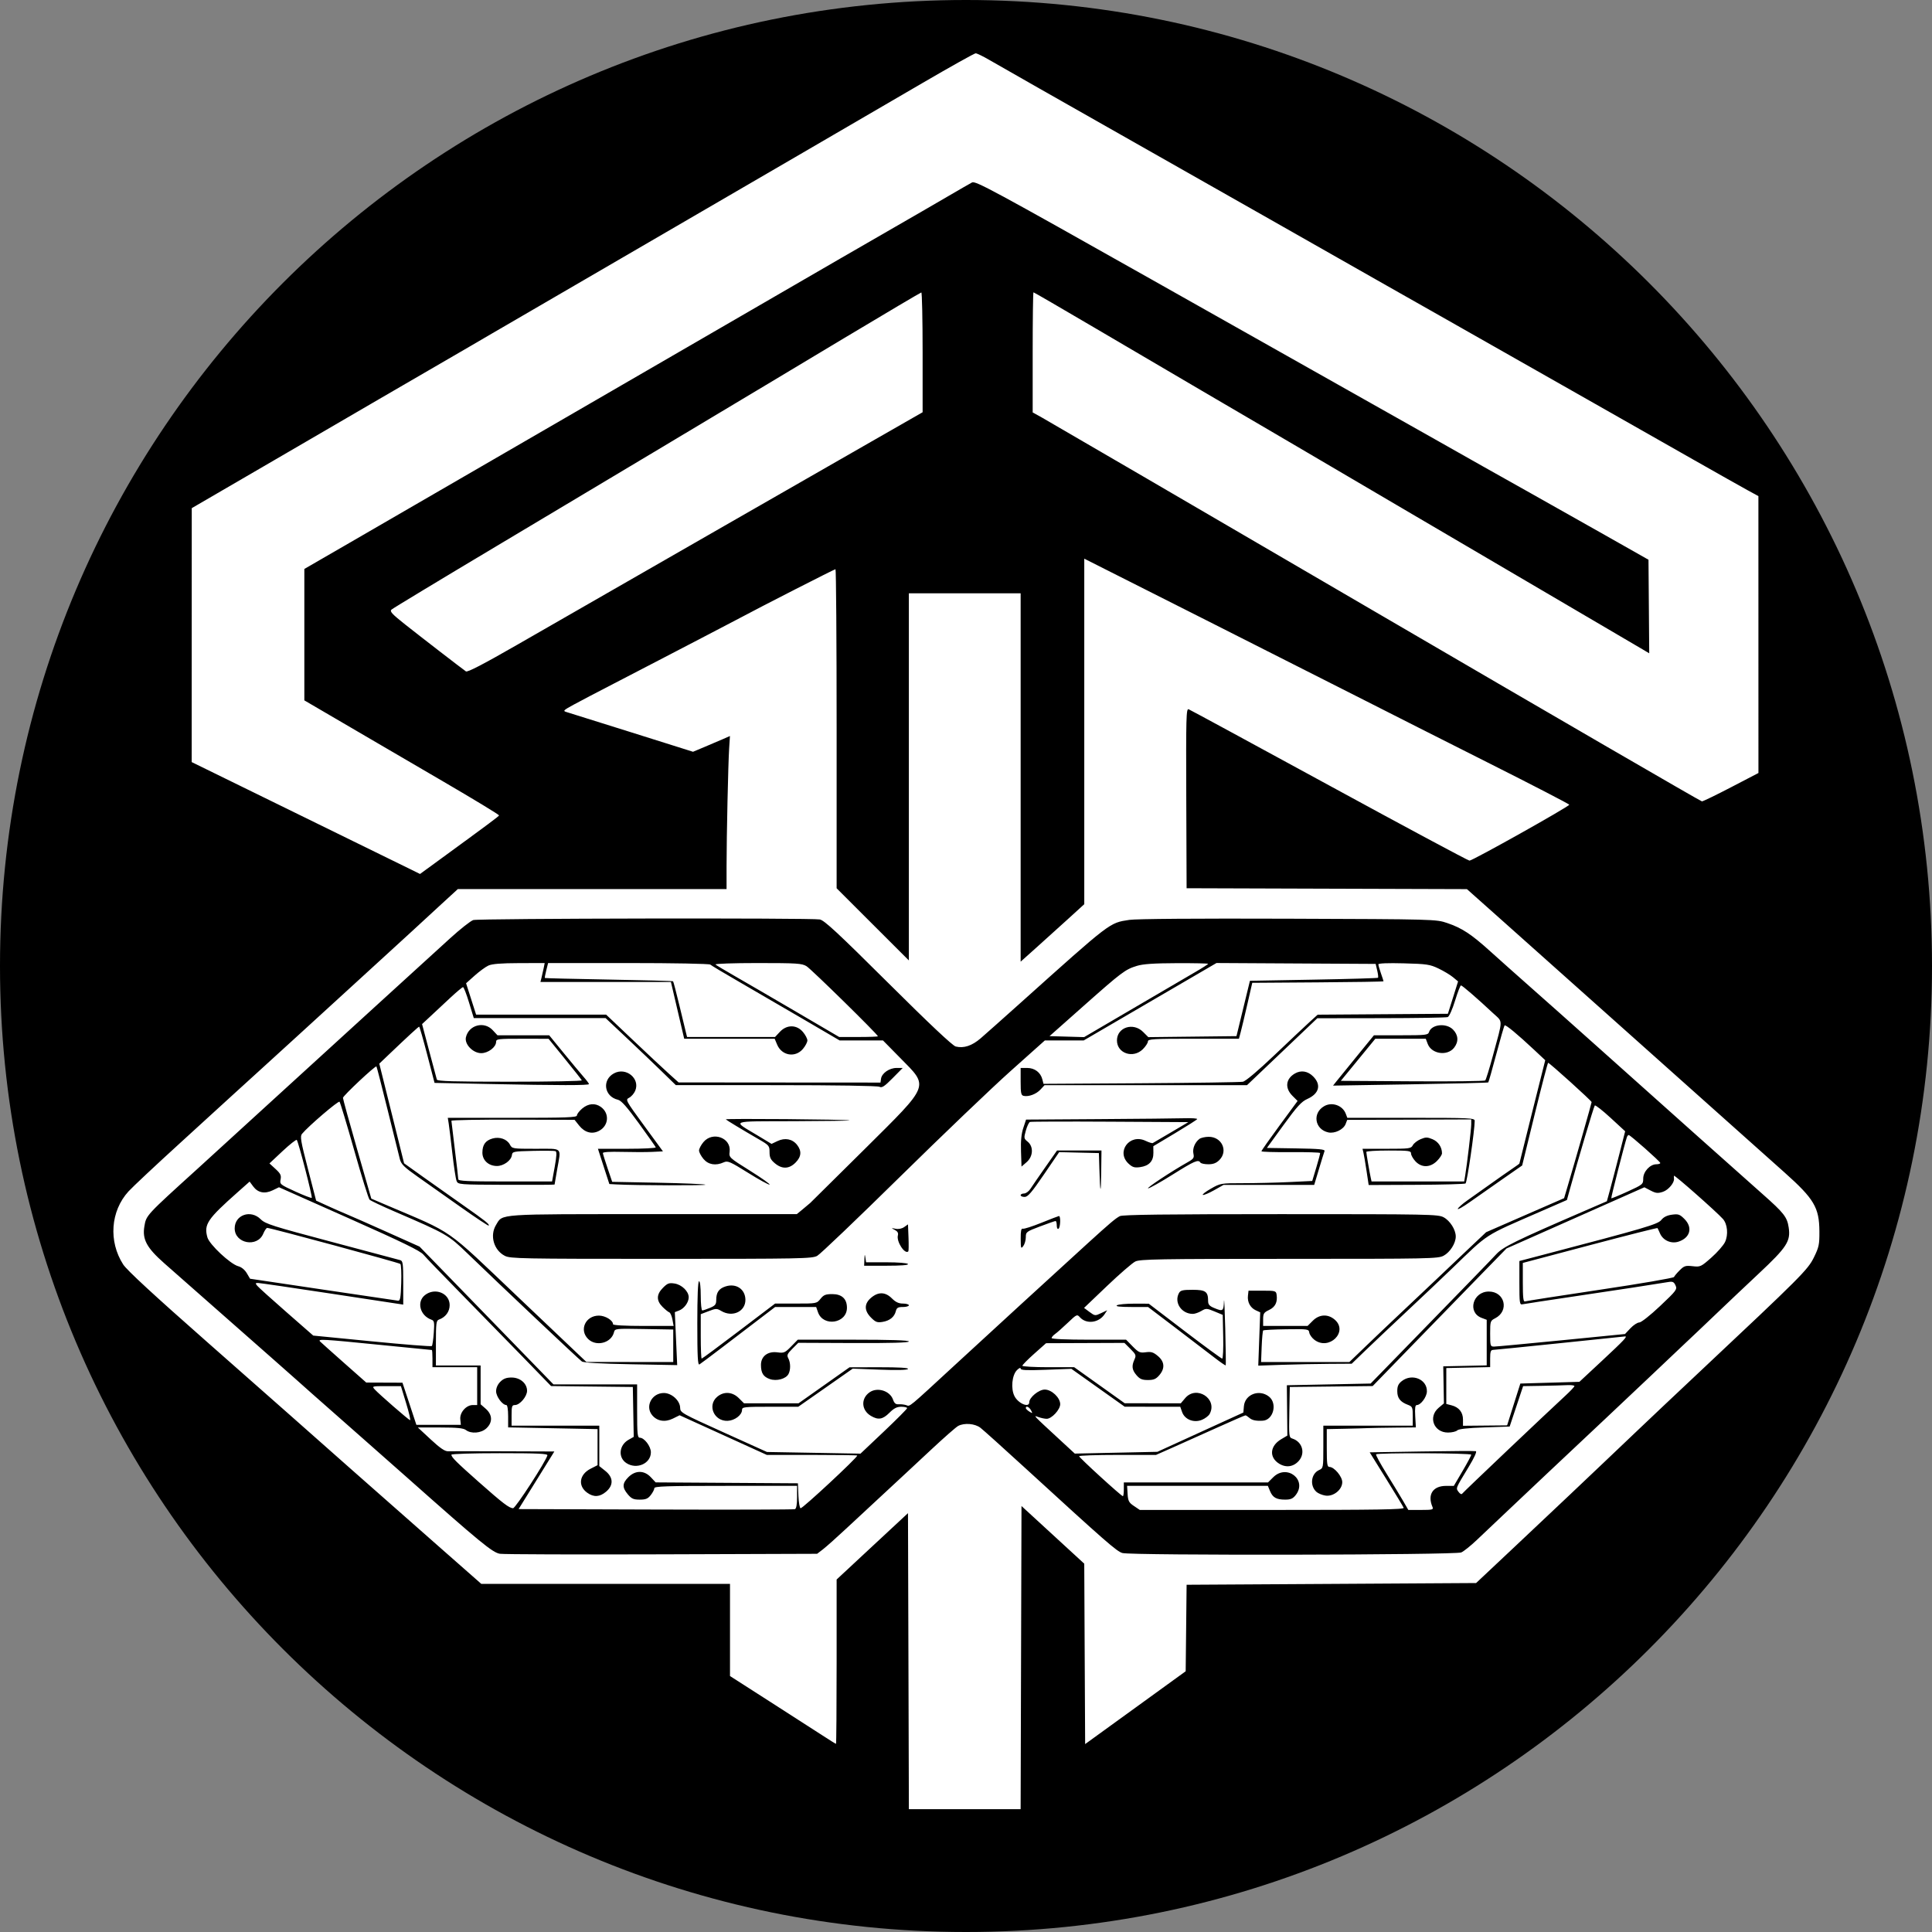 <svg xmlns="http://www.w3.org/2000/svg" xmlns:xlink="http://www.w3.org/1999/xlink" width="600" zoomAndPan="magnify" viewBox="0 0 450 450" height="600" preserveAspectRatio="xMidYMid meet" version="1.0"><rect x="0" y="0" width="450" height="450" fill="#808080" stroke="none"/><defs><clipPath id="fa46b04a06"><path d="M 225 0 C 100.734 0 0 100.734 0 225 C 0 349.266 100.734 450 225 450 C 349.266 450 450 349.266 450 225 C 450 100.734 349.266 0 225 0 Z M 225 0 " clip-rule="nonzero"/></clipPath><clipPath id="d882774226"><path d="M 0 12 L 450 12 L 450 428.141 L 0 428.141 Z M 0 12 " clip-rule="nonzero"/></clipPath></defs><g clip-path="url(#fa46b04a06)"><rect x="-45" width="540" fill="#000000" y="-45" height="540" fill-opacity="1"/></g><g clip-path="url(#d882774226)"><path fill="#ffffff" d="M 214.695 19.434 C 197.68 29.355 197.688 29.348 187.055 35.531 C 175.277 42.379 121.48 73.676 118.156 75.609 C 116.832 76.379 115.211 77.32 114.551 77.703 C 113.891 78.086 111.727 79.348 109.742 80.512 C 107.762 81.672 103.254 84.289 99.727 86.328 C 95.906 88.539 92.09 90.754 88.273 92.98 C 80.168 97.703 72.059 102.426 63.945 107.145 L 44.664 118.359 L 44.656 147.93 L 44.648 177.504 L 57.77 183.93 C 64.984 187.465 75.934 192.832 82.102 195.852 C 88.273 198.867 94.336 201.84 95.574 202.453 L 97.832 203.566 L 102.184 200.391 C 114.113 191.684 116.16 190.16 116.238 189.922 C 116.285 189.777 110.453 186.238 103.277 182.051 C 98.105 179.035 92.938 176.02 87.77 172.996 C 86.414 172.203 82.062 169.66 78.098 167.344 L 70.887 163.129 L 70.887 132.52 L 81.301 126.5 C 87.031 123.188 93.969 119.168 96.723 117.566 C 105.352 112.547 121.172 103.383 137.184 94.129 C 145.664 89.227 158.734 81.656 166.223 77.305 C 181.812 68.25 212.805 50.324 214.895 49.152 C 215.664 48.719 218.371 47.148 220.902 45.664 C 223.438 44.18 225.914 42.754 226.406 42.496 C 227.211 42.074 231.355 44.312 268.266 65.121 C 323.211 96.09 330.75 100.344 334.266 102.336 C 341.668 106.531 349.078 110.707 356.5 114.863 C 360.465 117.086 368.266 121.484 373.836 124.637 L 383.965 130.375 L 384.051 141.273 L 384.137 152.168 L 382.738 151.336 C 381.457 150.578 364.727 140.758 324.852 117.363 C 317.906 113.289 310.965 109.211 304.023 105.125 C 300.957 103.316 297.887 101.516 294.809 99.723 C 290.75 97.363 272.418 86.609 254.637 76.16 C 247.082 71.719 240.82 68.086 240.719 68.086 C 240.613 68.086 240.531 74.383 240.531 82.078 L 240.531 96.066 L 242.633 97.227 C 243.793 97.863 278.762 118.246 320.348 142.52 C 361.934 166.797 396.164 186.656 396.414 186.656 C 396.664 186.656 399.73 185.172 403.223 183.352 L 409.574 180.047 L 409.566 115.555 L 407.066 114.191 C 405.691 113.441 399.973 110.215 394.352 107.023 L 371.121 93.828 C 364.711 90.188 358.305 86.547 351.891 82.914 C 348.477 80.98 340.996 76.734 335.27 73.48 C 329.539 70.227 324.043 67.109 323.051 66.559 C 322.059 66.004 316.922 63.086 311.633 60.074 C 306.348 57.062 299.137 52.969 295.609 50.973 C 284.121 44.473 272.641 37.957 261.16 31.434 C 254.82 27.828 248.48 24.23 242.133 20.637 C 237.176 17.828 231.918 14.828 230.445 13.969 C 228.977 13.109 227.535 12.41 227.242 12.418 C 226.949 12.422 221.305 15.582 214.695 19.434 M 196.668 78.723 C 186.973 84.535 178.684 89.508 178.242 89.773 C 173.113 92.863 134.488 115.961 115.75 127.141 C 102.531 135.031 91.473 141.715 91.18 141.992 C 90.734 142.41 91.305 143.023 94.383 145.465 C 97.875 148.234 107.367 155.559 108.52 156.379 C 108.879 156.633 112.539 154.73 120.406 150.215 C 154.84 130.438 187.055 111.957 202.977 102.844 L 214.895 96.02 L 214.895 82.055 C 214.895 74.371 214.758 68.102 214.594 68.121 C 214.43 68.141 206.363 72.914 196.668 78.723 M 252.547 170.367 L 252.547 210.605 L 248.645 214.16 C 246.18 216.398 243.711 218.629 241.234 220.852 L 237.727 223.988 L 237.727 138.188 L 211.691 138.188 L 211.691 223.703 L 203.277 215.301 L 194.867 206.895 L 194.867 169.738 C 194.867 149.301 194.746 132.578 194.602 132.578 C 194.348 132.578 177.195 141.332 172.234 143.996 C 170.91 144.707 166.945 146.777 163.422 148.602 C 159.895 150.426 155.391 152.77 153.406 153.812 C 151.422 154.852 146.734 157.285 142.992 159.215 C 139.246 161.148 135.012 163.367 133.582 164.148 C 131.18 165.465 131.059 165.594 131.98 165.859 C 132.527 166.016 139.375 168.16 147.195 170.625 L 161.418 175.102 L 164.223 173.926 C 165.66 173.32 167.094 172.711 168.523 172.09 L 170.02 171.43 L 169.832 174.336 C 169.602 177.902 169.238 194.551 169.23 201.781 L 169.23 207.086 L 106.633 207.086 L 102.379 210.988 C 100.223 212.969 98.07 214.949 95.922 216.938 C 94.711 218.062 89.305 223.012 83.906 227.934 C 79.094 232.324 74.285 236.719 69.484 241.117 C 66.555 243.805 63.617 246.484 60.672 249.152 C 58.359 251.242 55.566 253.785 54.465 254.801 C 53.363 255.816 47.773 260.922 42.047 266.141 C 36.316 271.363 30.859 276.477 29.918 277.512 C 25.746 282.094 25.238 289.133 28.691 294.516 C 29.535 295.832 35.777 301.598 48.207 312.547 C 58.258 321.398 67.113 329.211 67.883 329.902 C 70.758 332.477 90.781 350.156 102.715 360.656 L 112.109 368.922 L 170.031 368.922 L 170.031 390.383 L 179.344 396.352 C 184.465 399.633 189.988 403.184 191.617 404.246 C 193.242 405.305 194.641 406.176 194.723 406.176 C 194.801 406.176 194.867 397.562 194.867 387.035 L 194.867 367.898 L 203.176 360.168 L 211.488 352.441 L 211.594 386.918 L 211.695 421.395 L 237.723 421.395 L 237.824 386.09 L 237.926 350.781 L 252.543 364.211 L 252.645 385.223 L 252.75 406.23 L 264.461 397.75 L 276.168 389.27 L 276.277 379.195 L 276.383 369.121 L 310.098 368.922 L 343.812 368.719 L 352.758 360.309 C 357.68 355.684 363.508 350.184 365.711 348.09 C 367.91 345.996 371.426 342.664 373.52 340.684 C 376.195 338.148 378.867 335.609 381.535 333.062 C 383.848 330.852 390.246 324.812 395.75 319.641 C 419.539 297.293 421.07 295.762 422.484 292.891 C 423.664 290.492 423.793 289.883 423.773 286.812 C 423.738 281.262 422.543 279.242 415.664 273.105 C 402.156 261.055 388.66 249.004 375.168 236.961 C 366.895 229.566 358.613 222.184 350.332 214.801 L 341.676 207.094 L 309.031 206.992 L 276.383 206.887 L 276.305 185.922 C 276.234 167.008 276.289 164.98 276.855 165.199 C 277.203 165.332 291.926 173.316 309.578 182.938 C 327.23 192.562 341.941 200.445 342.273 200.457 C 342.965 200.48 365.512 187.844 365.512 187.434 C 365.512 187.285 356.996 182.875 346.586 177.641 C 336.176 172.402 323.512 166.004 318.445 163.422 C 313.375 160.84 296.477 152.293 280.891 144.426 L 252.547 130.125 Z M 110.238 214.297 C 109.629 214.48 107.188 216.406 104.812 218.57 C 102.438 220.738 94.465 228.004 87.094 234.719 C 78.613 242.449 70.141 250.184 61.672 257.926 C 55.062 263.977 48.035 270.395 46.051 272.191 C 33.973 283.141 34.066 283.043 33.629 285.633 C 33.113 288.672 34.164 290.621 38.254 294.234 C 46.719 301.703 60.789 314.102 63.66 316.613 C 65.652 318.359 68.098 320.523 69.098 321.422 C 70.957 323.098 71.492 323.57 84.508 335.043 C 88.691 338.734 93.289 342.793 94.723 344.066 C 111.91 359.324 114.762 361.664 116.457 361.906 C 117.391 362.039 134.391 362.098 154.238 362.031 L 190.32 361.91 L 191.691 360.859 C 192.445 360.277 194.871 358.117 197.082 356.051 C 200.879 352.504 210.094 343.953 211.055 343.082 C 211.297 342.863 213.93 340.41 216.902 337.633 C 219.875 334.855 222.699 332.379 223.18 332.125 C 224.625 331.367 227.078 331.57 228.359 332.555 C 228.996 333.043 233.66 337.238 238.73 341.879 C 257.707 359.258 260.102 361.348 261.434 361.73 C 263.527 362.332 338.996 362.199 340.355 361.594 C 340.953 361.328 342.574 360.027 343.961 358.707 C 346.004 356.77 348.047 354.832 350.09 352.902 L 360.508 343.062 C 364.25 339.527 370.379 333.762 374.125 330.254 C 377.871 326.742 382.555 322.32 384.539 320.426 C 386.93 318.141 389.332 315.871 391.738 313.605 C 394.355 311.148 396.957 308.676 399.551 306.195 C 401.871 303.973 406.422 299.664 409.664 296.625 C 416.199 290.5 417.102 289.109 416.621 285.91 C 416.258 283.473 415.52 282.531 410.512 278.102 C 405.926 274.047 387.367 257.488 371.344 243.152 C 366.289 238.629 359.598 232.676 356.473 229.922 C 353.352 227.168 349.141 223.414 347.117 221.586 C 342.691 217.582 340.516 216.156 337.07 214.988 C 334.48 214.113 334.305 214.105 300.023 213.984 C 278.711 213.91 264.613 214.016 263.043 214.258 C 258.352 214.988 258.969 214.52 237.566 233.707 C 233.621 237.242 229.516 240.895 228.438 241.824 C 226.391 243.59 224.484 244.219 222.609 243.754 C 221.883 243.574 216.484 238.492 206.883 228.945 C 195.145 217.273 192.004 214.359 190.949 214.16 C 188.949 213.781 111.504 213.914 110.238 214.297 M 113.75 224.902 C 113.086 225.207 111.648 226.262 110.555 227.238 L 108.559 229.02 L 109.727 232.676 L 110.895 236.328 L 141.18 236.328 L 147.41 242.238 C 150.836 245.488 154.637 249.039 155.852 250.133 L 158.059 252.117 L 181.57 252.137 L 205.082 252.152 L 205.207 251.258 C 205.391 249.965 207.145 248.746 208.828 248.746 L 210.262 248.746 L 207.906 251.129 C 206 253.055 205.414 253.438 204.84 253.133 C 204.418 252.906 194.688 252.75 180.773 252.75 L 157.41 252.746 L 154.008 249.43 C 152.133 247.605 148.453 244.094 145.824 241.621 L 141.047 237.129 L 110.352 237.129 L 109.254 233.527 C 108.652 231.543 108.02 229.922 107.852 229.922 C 107.68 229.922 106.324 231.059 104.836 232.445 C 103.348 233.836 101.273 235.773 100.223 236.75 L 98.309 238.531 L 99.953 244.742 C 100.855 248.156 101.664 251.176 101.75 251.453 C 101.871 251.84 105.629 251.953 118.777 251.953 C 128.055 251.953 135.586 251.809 135.512 251.633 C 135.441 251.457 133.668 249.207 131.574 246.633 L 127.77 241.953 L 121.66 241.945 C 116.012 241.938 115.551 241.992 115.551 242.668 C 115.551 243.895 113.699 245.301 112.086 245.301 C 110.156 245.301 108.145 243.207 108.523 241.594 C 109.191 238.734 112.746 237.789 114.75 239.934 L 115.871 241.137 L 127.918 241.137 L 131.246 245.207 C 133.078 247.449 135.164 249.949 135.879 250.766 C 136.598 251.582 137.184 252.363 137.184 252.5 C 137.184 252.824 130.273 252.82 114.094 252.488 L 101.215 252.227 L 99.512 245.68 C 98.574 242.078 97.727 239.133 97.629 239.133 C 97.457 239.133 95.141 241.266 90.445 245.742 L 88.344 247.746 L 91.234 259.352 L 94.121 270.957 L 98.617 274.172 C 101.73 276.391 104.848 278.598 107.977 280.793 C 113.07 284.363 114.098 285.188 113.816 285.465 C 113.727 285.559 110.785 283.609 107.289 281.137 C 103.934 278.762 100.578 276.395 97.219 274.027 C 94.133 271.855 93.445 271.172 93.137 269.996 C 92.938 269.215 91.66 264.07 90.297 258.562 C 88.938 253.055 87.758 248.48 87.68 248.395 C 87.445 248.145 79.902 255.219 79.883 255.707 C 79.875 255.957 81.359 261.34 83.176 267.672 L 86.484 279.184 L 89.699 280.559 C 106.156 287.582 103.18 285.504 120.961 302.391 L 136.582 317.23 L 146.695 317.238 L 156.812 317.246 L 156.812 309.672 L 150.02 309.555 C 143.289 309.438 143.227 309.441 143.004 310.324 C 142.375 312.832 138.836 313.73 136.965 311.855 C 134.848 309.742 136.391 306.43 139.492 306.43 C 140.984 306.43 142.789 307.535 142.789 308.449 C 142.789 308.68 145.602 308.836 149.844 308.836 L 156.898 308.836 L 156.621 307.332 C 156.469 306.508 156.133 305.754 155.879 305.664 C 155.625 305.574 154.918 305 154.312 304.395 C 152.844 302.926 152.879 301.488 154.426 299.941 C 155.48 298.887 155.848 298.754 157.129 298.957 C 158.812 299.227 160.414 300.789 160.414 302.156 C 160.414 303.348 159.359 304.793 158.156 305.25 L 157.18 305.621 L 157.453 311.793 L 157.73 317.961 L 146.953 317.762 C 139.805 317.633 135.957 317.41 135.52 317.105 C 134.844 316.637 116.312 299.137 108.859 291.926 C 104.418 287.633 104.07 287.434 91.918 282.191 C 88.941 280.91 86.312 279.664 86.074 279.426 C 85.832 279.188 84.23 274.035 82.516 267.977 C 80.801 261.918 79.254 256.805 79.086 256.617 C 78.816 256.32 71.844 262.285 70.336 264.105 C 69.863 264.676 70.055 265.801 71.711 272.207 L 73.633 279.648 L 76.266 280.855 C 77.715 281.52 79.711 282.395 80.699 282.801 C 81.691 283.207 85.93 285.078 90.113 286.953 L 97.727 290.363 L 103.496 296.293 C 106.668 299.555 113.684 306.777 119.09 312.34 L 128.914 322.453 L 148.398 322.453 L 148.398 328.664 C 148.398 334 148.484 334.871 149.02 334.871 C 150.074 334.871 151.602 336.879 151.602 338.266 C 151.602 340.891 148.293 342.352 145.895 340.781 C 143.914 339.484 144.18 336.609 146.398 335.355 L 147.609 334.672 L 147.398 323.055 L 137.875 322.949 L 128.355 322.84 L 121.656 315.938 C 117.969 312.141 111.504 305.52 107.285 301.223 C 103.066 296.926 99.172 292.883 98.625 292.23 C 97.867 291.332 93.762 289.332 81.309 283.793 L 64.984 276.535 L 63.527 277.238 C 61.672 278.137 60.07 277.824 58.98 276.352 L 58.141 275.215 L 55.43 277.621 C 48.285 283.953 47.469 285.168 48.301 288.191 C 48.766 289.867 53.66 294.445 55.508 294.934 C 56.242 295.125 57.012 295.758 57.48 296.547 L 58.242 297.84 L 75.18 300.363 C 84.496 301.75 92.387 302.918 92.719 302.957 C 93.211 303.012 93.344 302.273 93.453 298.875 C 93.531 296.594 93.441 294.578 93.254 294.398 C 92.945 294.102 63.039 286 62.238 286 C 62.043 286 61.633 286.609 61.32 287.348 C 59.945 290.641 54.664 289.66 54.664 286.113 C 54.664 282.965 58.395 281.66 60.727 283.992 C 61.805 285.07 63.438 285.59 77.223 289.25 C 85.633 291.484 92.832 293.402 93.219 293.512 C 93.84 293.684 93.922 294.289 93.922 298.785 L 93.922 303.867 L 77.395 301.352 C 68.309 299.969 60.535 298.832 60.121 298.828 C 59.469 298.82 59.441 298.906 59.922 299.488 C 60.223 299.855 63.281 302.613 66.715 305.617 L 72.961 311.082 L 86.645 312.426 C 94.172 313.168 100.445 313.66 100.582 313.52 C 100.723 313.383 100.926 312.004 101.035 310.457 C 101.215 307.965 101.152 307.617 100.484 307.379 C 97.828 306.438 96.984 303.223 98.98 301.652 C 101.316 299.816 104.734 301.203 104.734 303.988 C 104.734 305.516 103.77 306.816 102.23 307.359 C 101.613 307.578 101.531 308.219 101.531 312.828 L 101.531 318.047 L 111.945 318.047 L 111.945 327.082 L 113.148 328.137 C 114.723 329.52 114.777 331.309 113.289 332.688 C 112.062 333.824 109.75 334.016 108.52 333.082 C 107.926 332.637 106.484 332.492 102.531 332.488 L 97.324 332.484 L 100.328 335.277 C 102.469 337.266 103.621 338.055 104.336 338.027 C 104.887 338.008 110.688 338.012 117.227 338.035 L 129.117 338.078 L 124.957 344.785 L 120.793 351.496 L 152.723 351.598 C 170.281 351.656 184.875 351.617 185.152 351.512 C 185.48 351.387 185.652 350.43 185.652 348.703 L 185.652 346.086 L 169.027 346.086 C 155.25 346.086 152.406 346.18 152.406 346.633 C 152.406 346.934 152.031 347.656 151.574 348.238 C 150.906 349.086 150.406 349.293 149.008 349.293 C 147.559 349.293 147.094 349.086 146.23 348.059 C 144.891 346.465 144.922 345.496 146.363 344.055 C 148 342.422 150.059 342.43 151.598 344.082 L 152.719 345.277 L 185.852 345.488 L 185.969 348.391 C 186.035 349.988 186.266 351.297 186.48 351.297 C 187.027 351.297 199.672 339.535 199.672 339.023 C 199.672 338.945 194.934 338.879 189.141 338.879 L 178.609 338.879 L 168.453 334.258 L 158.297 329.641 L 156.723 330.418 C 154.891 331.324 153.055 331.023 151.902 329.625 C 150.199 327.555 151.828 324.457 154.621 324.457 C 156.453 324.457 158.406 326.242 158.422 327.93 C 158.434 329.02 158.812 329.234 168.539 333.629 L 178.641 338.195 L 189.535 338.387 L 200.426 338.582 L 205.859 333.441 C 208.844 330.613 211.289 328.156 211.289 327.98 C 211.289 327.805 210.676 327.66 209.926 327.66 C 208.906 327.66 208.215 328.012 207.164 329.062 C 205.605 330.621 204.562 330.797 202.855 329.789 C 200.617 328.469 200.465 325.754 202.539 324.297 C 204.352 323.027 207.285 323.938 208.004 325.996 C 208.309 326.867 208.641 327.137 209.348 327.086 C 209.863 327.047 210.656 327.141 211.105 327.297 C 212.004 327.605 211.359 328.141 222.559 317.809 C 229.348 311.543 246.754 295.59 253.371 289.57 C 258.52 284.887 259.812 283.793 260.836 283.258 C 261.473 282.922 271.562 282.797 298.293 282.797 C 332.961 282.797 334.953 282.836 336.246 283.527 C 337.75 284.336 339.074 286.43 339.074 288.004 C 339.074 289.578 337.75 291.672 336.246 292.48 C 334.953 293.172 333.023 293.211 300.285 293.211 C 269.836 293.211 265.539 293.285 264.426 293.832 C 263.73 294.176 260.762 296.746 257.828 299.547 L 252.496 304.637 L 253.773 305.586 C 255.02 306.504 255.09 306.512 256.469 305.855 L 257.887 305.18 L 257.281 306.105 C 255.953 308.129 253.051 308.492 251.539 306.824 C 250.867 306.078 250.793 306.113 248.715 308.094 C 247.543 309.215 246.211 310.391 245.762 310.707 C 245.309 311.023 244.938 311.453 244.938 311.66 C 244.938 311.887 248.445 312.039 253.613 312.039 L 262.289 312.039 L 263.82 313.605 C 265.199 315.008 265.512 315.148 266.883 314.965 C 268.133 314.797 268.645 314.957 269.691 315.84 C 271.27 317.164 271.383 318.734 270.016 320.32 C 269.25 321.211 268.719 321.434 267.371 321.434 C 266.02 321.434 265.492 321.211 264.723 320.32 C 263.656 319.078 263.539 318.184 264.238 316.645 C 264.672 315.699 264.586 315.477 263.305 314.195 L 261.898 312.789 L 252.77 312.824 L 243.645 312.859 L 240.887 315.312 C 239.371 316.66 238.129 317.918 238.129 318.105 C 238.129 318.293 240.844 318.449 244.164 318.449 L 250.199 318.449 L 256.082 322.645 L 261.961 326.84 L 268.496 326.852 L 275.031 326.859 L 276.043 325.66 C 278.645 322.566 283.656 325.781 281.758 329.324 C 281.52 329.77 280.711 330.391 279.957 330.703 C 278.082 331.488 275.941 330.641 275.328 328.875 L 274.902 327.66 L 268.434 327.656 L 261.961 327.648 L 255.754 323.238 L 249.543 318.824 L 243.637 319.047 C 239.07 319.219 237.727 319.156 237.727 318.77 C 237.727 318.48 237.363 318.633 236.871 319.125 C 235.699 320.297 235.402 323.473 236.301 325.207 C 237.184 326.918 239.73 327.973 239.73 326.629 C 239.73 325.492 241.961 323.656 243.336 323.656 C 244.945 323.656 246.941 325.543 246.941 327.059 C 246.941 328.328 244.965 330.465 243.793 330.465 C 243.352 330.465 242.48 330.281 241.859 330.059 C 240.602 329.605 240.367 329.359 247.148 335.621 L 250.344 338.57 L 259.961 338.363 L 269.574 338.156 L 279.586 333.582 L 289.602 329.008 L 289.727 327.543 C 289.961 324.785 293.281 323.496 295.559 325.285 C 297.594 326.887 296.59 330.785 294.109 330.91 C 292.5 330.996 291.617 330.801 290.973 330.227 C 290.625 329.918 290.223 329.664 290.078 329.664 C 289.934 329.664 286.973 330.949 283.5 332.516 C 280.078 334.062 276.652 335.598 273.219 337.125 L 269.258 338.879 L 260.301 338.879 C 255.375 338.879 251.348 339.016 251.348 339.184 C 251.348 339.512 261.184 348.492 261.543 348.492 C 261.664 348.492 261.762 347.77 261.762 346.891 L 261.762 345.285 L 295.348 345.285 L 296.551 344.086 C 299.746 340.891 304.566 344.711 301.789 348.238 C 301.141 349.062 300.613 349.293 299.359 349.293 C 297.301 349.293 296.441 348.809 295.816 347.305 L 295.312 346.086 L 262.52 346.086 L 262.641 347.977 C 262.746 349.617 262.945 349.988 264.125 350.781 L 265.484 351.695 L 296.312 351.695 C 320.816 351.695 327.102 351.594 326.941 351.195 C 326.832 350.922 325.008 347.902 322.883 344.484 L 319.027 338.277 L 331.152 338.078 C 337.824 337.965 343.492 337.938 343.754 338.008 C 344.039 338.09 343.387 339.523 342.105 341.637 C 338.98 346.789 339.062 346.586 339.727 347.492 C 340.078 347.973 340.418 348.129 340.59 347.887 C 340.863 347.5 360.199 329.145 364.609 325.082 C 365.766 324.016 366.715 323.008 366.715 322.844 C 366.715 322.676 365.949 322.578 365.012 322.625 C 364.074 322.672 361.387 322.746 359.035 322.785 L 354.762 322.855 L 351.629 332.27 L 345.77 332.469 C 341.855 332.602 339.746 332.836 339.414 333.168 C 339.137 333.445 338.168 333.668 337.262 333.668 C 333.945 333.668 332.574 330.023 335.09 327.902 L 336.316 326.875 L 336.238 322.562 L 336.164 318.246 L 341.227 318.137 L 346.285 318.023 L 346.285 307.406 L 345.09 306.957 C 341.711 305.68 343.047 300.824 346.777 300.824 C 350.5 300.824 351.586 305.324 348.273 307.039 C 347.117 307.637 347.086 307.73 347.086 310.648 C 347.086 313.484 347.133 313.641 347.988 313.645 C 348.48 313.648 355.551 312.988 363.691 312.184 L 378.496 310.719 L 379.762 309.375 C 380.457 308.637 381.383 308.031 381.816 308.031 C 382.262 308.031 384.367 306.371 386.66 304.207 C 390.473 300.609 390.688 300.324 390.262 299.395 C 389.891 298.574 389.602 298.441 388.578 298.609 C 383.859 299.375 378.16 300.246 367.516 301.828 C 360.793 302.824 354.98 303.711 354.598 303.797 C 353.957 303.938 353.895 303.5 353.895 298.832 L 353.895 293.715 L 358.801 292.43 C 383.234 286.023 386.133 285.172 386.945 284.156 C 387.488 283.473 388.289 283.074 389.43 282.922 C 390.918 282.723 391.25 282.836 392.332 283.918 C 394.316 285.902 393.699 288.297 390.973 289.199 C 389.254 289.766 387.348 288.922 386.645 287.285 C 386.387 286.688 386.129 286.129 386.066 286.043 C 386.004 285.953 378.922 287.746 370.324 290.02 L 354.695 294.16 L 354.695 298.734 C 354.695 302.23 354.816 303.27 355.195 303.125 C 355.473 303.023 363.359 301.797 372.723 300.395 C 382.086 298.996 389.82 297.668 389.91 297.438 C 390.004 297.211 390.598 296.504 391.234 295.871 C 392.262 294.84 392.59 294.738 394.246 294.922 C 396.043 295.125 396.191 295.059 398.613 292.918 C 399.992 291.699 401.422 290.07 401.789 289.297 C 402.594 287.602 402.363 285.109 401.297 283.914 C 399.785 282.223 389.945 273.539 389.898 273.855 C 389.875 274.07 389.875 274.281 389.902 274.496 C 390.059 275.43 388.617 277.168 387.34 277.59 C 386.133 277.988 385.707 277.945 384.461 277.301 L 383 276.543 L 350.891 290.793 L 345.121 296.711 C 341.945 299.965 334.934 307.172 329.535 312.734 L 319.723 322.84 L 310.07 322.949 L 300.418 323.055 L 300.309 328.934 C 300.199 334.566 300.23 334.82 301.023 335.074 C 303.336 335.809 304.102 338.461 302.52 340.258 C 301.277 341.668 299.539 341.914 297.926 340.91 C 295.543 339.426 295.781 336.773 298.43 335.211 L 299.852 334.371 L 299.734 322.652 L 309.488 322.453 L 319.246 322.254 L 326.457 314.855 C 342.332 298.562 347.012 293.738 348.516 292.125 C 350.121 290.402 352.855 289.059 368.992 282.078 L 374.273 279.793 L 375.039 276.988 C 375.461 275.445 376.418 271.781 377.168 268.84 L 378.531 263.496 L 375.125 260.359 C 373.254 258.633 371.602 257.344 371.457 257.492 C 371.23 257.723 367.551 270.105 365.586 277.246 L 364.965 279.508 L 358.727 282.227 C 345.445 288.016 346.883 287.094 338.273 295.395 C 335.961 297.625 331.094 302.234 327.457 305.641 C 323.82 309.047 319.496 313.137 317.844 314.734 L 314.84 317.637 L 309.633 317.668 C 306.766 317.684 301.871 317.781 298.75 317.887 L 293.074 318.082 L 293.527 305.668 L 292.512 305.203 C 291.219 304.613 290.5 303.281 290.672 301.789 L 290.805 300.621 L 294.008 300.621 C 297.066 300.621 297.219 300.664 297.348 301.566 C 297.594 303.301 297.035 304.43 295.602 305.113 C 294.371 305.699 294.207 305.957 294.207 307.305 L 294.207 308.836 L 304.562 308.836 L 305.766 307.633 C 307.289 306.105 309.289 306.004 310.879 307.367 C 314.148 310.184 309.516 314.711 306.105 312.031 C 305.539 311.586 305.02 310.844 304.953 310.379 C 304.828 309.57 304.625 309.543 299.629 309.609 C 296.77 309.648 294.34 309.773 294.223 309.891 C 294.105 310.008 293.945 311.711 293.867 313.676 L 293.73 317.246 L 314.293 317.246 L 318.371 313.32 C 320.613 311.164 324.164 307.793 326.254 305.828 C 328.941 303.305 331.617 300.777 334.289 298.238 C 336.613 296.023 340.23 292.59 342.328 290.609 L 346.145 287.004 L 355.227 283.039 L 364.309 279.078 L 365.094 276.43 C 366.992 270.027 370.719 256.949 370.719 256.699 C 370.719 256.406 360.914 247.547 360.59 247.547 C 360.484 247.547 359.078 252.926 357.469 259.504 L 354.543 271.461 L 349.91 274.684 C 347.379 276.449 344.852 278.219 342.332 279.996 C 340.707 281.145 339.457 281.848 339.551 281.559 C 339.648 281.273 340.637 280.395 341.75 279.613 C 342.863 278.832 345.285 277.109 347.133 275.793 C 348.98 274.473 351.258 272.879 352.191 272.25 C 353.129 271.617 353.895 271.062 353.895 271.012 C 353.895 270.961 355.25 265.527 356.902 258.934 L 359.914 246.945 L 357.406 244.594 C 353.449 240.883 350.691 238.602 350.453 238.84 C 350.332 238.957 349.461 241.961 348.52 245.512 C 347.578 249.059 346.734 252.031 346.645 252.117 C 346.559 252.199 338.387 252.402 328.488 252.562 L 310.492 252.859 L 311.262 251.891 C 311.688 251.359 313.828 248.723 316.023 246.031 L 320.016 241.137 L 326.312 241.137 C 332.086 241.137 332.629 241.074 332.844 240.395 C 333.422 238.578 336.836 238.207 338.418 239.789 C 339.688 241.059 339.785 242.637 338.684 244.039 C 337.105 246.043 333.438 245.512 332.543 243.145 L 332.09 241.938 L 320.34 241.938 L 312.301 251.75 L 328.969 251.855 C 338.133 251.914 345.773 251.824 345.941 251.656 C 346.109 251.484 346.906 248.914 347.711 245.941 C 350.117 237.043 350.113 238.188 347.746 235.973 C 344.137 232.594 340.586 229.52 340.289 229.52 C 340.129 229.52 339.508 231.129 338.906 233.094 C 338.293 235.094 337.543 236.77 337.207 236.898 C 336.875 237.027 329.906 237.141 321.715 237.148 L 306.828 237.168 L 298.645 244.961 L 290.457 252.754 L 243.297 252.754 L 242.352 253.773 C 241.359 254.848 239.602 255.508 238.43 255.25 C 237.832 255.121 237.727 254.621 237.727 251.922 L 237.727 248.746 L 239.254 248.746 C 240.992 248.746 242.379 249.793 242.785 251.41 L 243.047 252.445 L 265.723 252.309 C 278.195 252.23 288.883 252.074 289.473 251.961 C 290.141 251.832 292.93 249.48 296.883 245.719 C 300.367 242.402 304.051 238.934 305.062 238.016 L 306.906 236.34 L 337.242 236.129 L 338.43 232.363 L 339.613 228.594 L 338.441 227.617 C 337.797 227.082 336.281 226.168 335.066 225.59 C 333.062 224.629 332.332 224.52 326.957 224.379 C 323.246 224.281 321.047 224.371 321.047 224.617 C 321.047 224.836 321.316 225.777 321.648 226.715 C 321.98 227.652 322.25 228.484 322.25 228.562 C 322.25 228.645 315.371 228.758 306.961 228.812 L 291.676 228.918 L 290.527 233.926 C 289.895 236.68 289.195 239.609 288.973 240.434 L 288.57 241.938 L 277.969 241.938 C 268.586 241.938 267.371 242.012 267.371 242.57 C 267.371 242.918 266.844 243.727 266.199 244.371 C 263.941 246.629 260.16 245.355 260.16 242.34 C 260.16 239.285 263.941 238.047 266.246 240.352 L 267.465 241.57 L 277.73 241.453 L 288 241.336 L 291.133 228.445 L 305.957 228.18 C 314.113 228.035 320.863 227.836 320.961 227.738 C 321.059 227.641 320.977 226.875 320.777 226.035 L 320.418 224.512 L 301.879 224.41 L 283.34 224.305 L 267.875 233.32 L 252.414 242.34 L 243.363 242.34 L 235.438 249.422 C 231.078 253.316 219.438 264.445 209.566 274.156 C 199.695 283.867 191.047 292.125 190.344 292.512 C 189.156 293.164 186.648 293.211 154.012 293.211 C 121.426 293.211 118.859 293.16 117.59 292.512 C 115.008 291.188 114.035 287.781 115.535 285.32 C 117.152 282.664 115.246 282.797 152.152 282.797 L 185.59 282.797 L 186.922 281.699 C 187.656 281.094 188.461 280.418 188.715 280.195 C 188.965 279.973 194.684 274.312 201.426 267.617 C 216.77 252.371 216.422 253.266 209.656 246.395 L 205.664 242.34 L 195.57 242.34 L 186.906 237.27 C 181.957 234.371 176.996 231.488 172.031 228.613 C 168.617 226.641 165.652 224.867 165.441 224.672 C 165.23 224.469 156.828 224.312 146.363 224.312 L 127.664 224.312 L 127.238 226.004 C 127 226.93 126.855 227.738 126.91 227.793 C 126.969 227.852 133.672 228.016 141.812 228.16 C 149.949 228.305 156.68 228.484 156.77 228.562 C 156.855 228.637 157.523 231.184 158.254 234.219 C 158.77 236.359 159.285 238.496 159.805 240.637 L 160.031 241.539 L 180.523 241.539 L 181.648 240.336 C 183.25 238.617 185.559 238.633 187.02 240.367 C 187.59 241.043 188.055 241.93 188.055 242.34 C 188.055 242.746 187.59 243.633 187.02 244.309 C 185.238 246.426 182.09 245.898 181.008 243.309 L 180.434 241.938 L 159.363 241.938 L 157.816 235.328 L 156.273 228.719 L 125.879 228.719 L 126.141 227.672 C 126.32 226.938 126.488 226.203 126.637 225.469 L 126.867 224.312 L 120.91 224.328 C 116.691 224.34 114.598 224.508 113.75 224.902 M 166.645 224.652 C 166.855 224.836 168.918 226.07 171.23 227.395 C 173.543 228.719 179.945 232.441 185.453 235.668 L 195.465 241.535 L 199.973 241.535 C 202.453 241.535 204.48 241.461 204.48 241.367 C 204.48 240.961 188.949 225.715 187.859 225.051 C 186.773 224.387 185.645 224.316 176.461 224.312 C 170.852 224.312 166.438 224.465 166.645 224.652 M 264.797 224.973 C 262.078 225.809 261.312 226.387 252.344 234.34 L 244.457 241.336 L 248.484 241.449 L 252.512 241.566 L 264.047 234.809 C 268.855 231.988 273.672 229.172 278.484 226.363 C 280.082 225.438 281.391 224.594 281.391 224.496 C 281.391 224.395 278.102 224.324 274.078 224.34 C 268.766 224.359 266.23 224.531 264.797 224.973 M 142.992 250.012 C 140.145 251.57 140.742 255.422 143.945 256.16 C 144.711 256.336 146.023 257.816 148.801 261.645 C 150.891 264.527 152.664 267.043 152.738 267.23 C 152.812 267.422 149.812 267.574 146.07 267.574 L 139.27 267.574 L 140.598 271.68 L 141.93 275.785 L 143.66 275.879 C 148.074 276.113 164.715 276.16 164.293 275.934 C 164.035 275.793 159.043 275.59 153.207 275.477 L 142.59 275.273 L 141.523 272.125 C 140.938 270.395 140.441 268.797 140.422 268.574 C 140.398 268.324 142.059 268.223 144.895 268.297 C 147.371 268.363 150.527 268.363 151.906 268.297 L 154.414 268.176 L 150.02 262.172 C 145.672 256.227 145.637 256.16 146.555 255.676 C 147.066 255.41 147.699 254.676 147.961 254.043 C 149.141 251.195 145.793 248.477 142.992 250.012 M 301.621 250.031 C 299.465 251.266 299.219 253.418 301.027 255.227 L 302.234 256.434 L 298.023 262.164 C 295.703 265.316 293.809 268.012 293.809 268.152 C 293.809 268.293 296.871 268.387 300.617 268.355 C 304.363 268.328 307.453 268.418 307.48 268.559 C 307.512 268.695 307.109 270.219 306.59 271.938 L 305.645 275.07 L 300.266 275.328 C 297.305 275.469 292.496 275.586 289.574 275.586 C 284.324 275.586 284.242 275.602 282.012 276.883 C 280.77 277.594 279.945 278.242 280.176 278.32 C 280.41 278.398 281.586 277.902 282.793 277.223 L 284.984 275.988 L 306.102 275.988 L 307.207 272.309 C 307.812 270.289 308.398 268.398 308.508 268.113 C 308.668 267.703 307.281 267.57 301.898 267.484 L 295.086 267.375 L 298.957 262.047 C 302.117 257.699 303.137 256.578 304.496 255.973 C 307.27 254.73 307.805 252.668 305.855 250.719 C 304.605 249.469 303.043 249.215 301.621 250.031 M 135.609 258.195 C 134.934 258.766 134.379 259.488 134.379 259.801 C 134.379 260.277 132.02 260.363 119.34 260.363 L 104.297 260.363 L 104.508 261.668 C 104.625 262.383 105.004 265.492 105.355 268.574 C 105.703 271.66 106.148 274.574 106.34 275.051 C 106.688 275.914 106.797 275.922 117.93 275.969 C 124.113 275.992 129.172 275.965 129.172 275.902 C 129.172 275.836 129.441 274.254 129.773 272.383 C 130.707 267.078 131.215 267.574 124.832 267.574 C 119.359 267.574 119.285 267.562 118.766 266.594 C 118.082 265.316 116.348 264.715 114.715 265.18 C 113.078 265.648 112.375 266.625 112.359 268.445 C 112.344 270.242 113.789 271.582 115.75 271.582 C 117.297 271.582 119.055 270.312 119.23 269.07 C 119.352 268.211 119.535 268.172 124.141 268.062 C 126.77 268 129.129 268.027 129.379 268.121 C 129.711 268.25 129.664 269.227 129.211 271.742 L 128.586 275.188 L 117.66 275.188 C 108.922 275.188 106.738 275.082 106.738 274.66 C 106.738 274.371 106.379 271.262 105.941 267.75 C 105.504 264.238 105.145 261.223 105.141 261.051 C 105.141 260.875 111.594 260.758 119.484 260.785 L 133.832 260.832 L 134.895 262.168 C 136.195 263.793 137.883 264.25 139.5 263.414 C 141.809 262.219 142.027 259.277 139.922 257.801 C 138.59 256.867 137.016 257.012 135.609 258.195 M 308.43 257.645 C 305.621 259.254 306.215 263.062 309.383 263.758 C 310.883 264.086 312.934 263.086 313.43 261.785 L 313.789 260.84 L 342.68 260.73 L 342.68 261.867 C 342.68 262.961 341.703 271.223 341.258 273.883 L 341.039 275.188 L 319.461 275.188 L 319.262 274.285 C 318.973 272.953 318.242 268.68 318.242 268.301 C 318.242 268.121 320.586 267.977 323.449 267.977 C 328.156 267.977 328.66 268.043 328.66 268.68 C 328.66 269.066 329.117 269.879 329.676 270.484 C 331.102 272.02 333.117 271.992 334.699 270.41 C 335.344 269.766 335.867 268.965 335.867 268.633 C 335.867 267.199 335 265.902 333.668 265.348 C 332.445 264.836 332.086 264.836 330.895 265.332 C 330.141 265.648 329.324 266.281 329.078 266.738 C 328.656 267.527 328.297 267.574 322.992 267.574 L 317.355 267.574 L 317.57 268.477 C 317.691 268.973 318.016 270.871 318.289 272.695 L 318.789 276.016 L 329.863 275.969 C 335.953 275.941 341.125 275.801 341.355 275.652 C 341.711 275.43 343.492 263.215 343.484 261.066 C 343.48 260.41 342.504 260.363 328.648 260.363 L 313.816 260.363 L 313.453 259.402 C 312.715 257.461 310.25 256.598 308.43 257.645 M 169.055 260.723 C 169.297 260.965 172.84 263.105 176.738 265.363 C 179.129 266.746 179.242 266.883 179.242 268.359 C 179.242 269.594 179.492 270.117 180.477 270.945 C 182.145 272.348 183.789 272.301 185.281 270.809 C 186.656 269.438 186.773 268.09 185.648 266.656 C 184.562 265.281 182.844 264.945 181.098 265.773 L 179.707 266.434 L 176.371 264.422 C 170.5 260.883 169.68 261.195 184.852 261.148 C 192.23 261.121 198.09 261.039 197.871 260.961 C 197.191 260.723 168.816 260.488 169.055 260.723 M 255.883 260.664 L 238.992 260.773 L 238.344 262.723 C 237.895 264.078 237.73 265.75 237.812 268.195 L 237.93 271.719 L 239.109 270.699 C 240.652 269.371 240.773 267.059 239.359 265.914 C 238.473 265.199 238.453 265.07 238.941 263.328 C 239.223 262.316 239.652 261.418 239.895 261.324 C 240.133 261.23 248.531 261.203 258.559 261.262 L 276.785 261.367 L 272.777 263.734 C 270.574 265.035 268.648 266.164 268.5 266.242 C 268.348 266.32 267.602 266.09 266.84 265.727 C 263.117 263.949 259.883 268.273 262.863 271.039 C 263.773 271.879 264.238 272.023 265.527 271.852 C 267.633 271.566 268.672 270.461 268.648 268.516 L 268.629 266.973 L 273.645 263.973 C 276.398 262.324 278.742 260.84 278.844 260.668 C 278.949 260.5 277.625 260.406 275.906 260.461 C 274.188 260.512 265.176 260.605 255.883 260.664 M 378.934 264.871 C 378.418 266.367 375.191 278.988 375.297 279.098 C 375.367 279.164 377.07 278.469 379.078 277.547 C 382.645 275.914 382.738 275.84 382.738 274.508 C 382.738 272.902 384.32 271.18 385.801 271.18 C 386.316 271.18 386.727 271.043 386.711 270.879 C 386.672 270.52 379.727 264.371 379.359 264.371 C 379.219 264.371 379.027 264.594 378.934 264.871 M 163.855 266.004 C 163.285 266.68 162.82 267.566 162.82 267.977 C 162.82 268.383 163.285 269.27 163.855 269.945 C 164.992 271.293 166.715 271.578 168.59 270.723 C 169.496 270.312 170.039 270.547 174.223 273.156 C 176.77 274.75 179.031 275.988 179.246 275.918 C 179.465 275.844 177.422 274.398 174.715 272.699 C 169.789 269.617 169.785 269.613 169.949 268.219 C 170.324 265.012 166.008 263.445 163.855 266.004 M 279.352 265.285 C 278.305 266.09 277.715 267.551 277.973 268.719 C 278.184 269.688 278.02 269.926 276.551 270.75 C 272.891 272.805 266.875 276.789 267.426 276.789 C 267.75 276.789 270.316 275.348 273.129 273.582 C 278.207 270.402 279.113 270.008 279.586 270.777 C 279.723 271 280.555 271.18 281.434 271.18 C 282.594 271.18 283.297 270.91 284.012 270.195 C 286.121 268.086 284.582 264.758 281.508 264.785 C 280.672 264.789 279.703 265.016 279.352 265.285 M 65.82 268.113 L 62.762 270.98 L 64.172 272.273 C 65.34 273.344 65.543 273.766 65.355 274.711 C 65.133 275.82 65.242 275.91 68.773 277.523 C 70.781 278.441 72.512 279.105 72.613 279 C 72.828 278.785 69.5 265.922 69.125 265.512 C 68.992 265.367 67.508 266.539 65.82 268.113 M 243.461 271.883 C 241.957 274.027 240.406 276.281 240.02 276.887 C 239.629 277.496 238.953 277.988 238.52 277.988 C 238.086 277.988 237.727 278.172 237.727 278.391 C 237.727 278.609 238.145 278.789 238.656 278.789 C 239.398 278.789 240.301 277.738 243.145 273.57 L 246.703 268.352 L 251.328 268.465 L 255.953 268.574 L 256.062 272.18 C 256.238 278.125 256.422 278.508 256.492 273.082 L 256.555 267.977 L 246.199 267.977 Z M 242.535 284.82 C 240.441 285.664 238.504 286.285 238.227 286.191 C 237.863 286.07 237.73 286.699 237.742 288.516 C 237.754 290.797 237.805 290.941 238.34 290.23 C 238.664 289.805 238.93 288.879 238.93 288.18 C 238.93 286.953 239.051 286.863 242.254 285.652 C 244.082 284.965 245.707 284.398 245.859 284.398 C 246.012 284.398 246.141 284.859 246.141 285.426 C 246.141 286.004 246.312 286.344 246.539 286.203 C 247 285.918 247.094 283.176 246.641 283.238 C 246.477 283.262 244.629 283.973 242.535 284.82 M 210.605 285.805 C 210.062 286.184 209.285 286.34 208.602 286.203 C 207.512 285.992 207.508 285.996 208.414 286.469 C 209.066 286.805 209.277 287.188 209.133 287.754 C 208.754 289.188 210.77 292.262 211.566 291.469 C 211.652 291.379 211.672 289.93 211.609 288.242 L 211.488 285.18 Z M 201.336 293.312 L 201.273 294.812 L 206.508 294.812 C 209.891 294.812 211.648 294.672 211.488 294.414 C 211.348 294.184 209.223 294.012 206.484 294.012 L 201.73 294.012 L 201.562 292.91 C 201.426 292.023 201.383 292.105 201.336 293.312 M 162.418 308.258 C 162.418 316.02 162.523 318.031 162.918 317.797 C 163.195 317.629 165.582 315.844 168.227 313.824 L 176.785 307.293 L 180.535 304.43 L 190.102 304.43 L 190.523 305.641 C 191.738 309.121 197.27 308.266 197.27 304.598 C 197.27 302.531 196.082 301.422 193.863 301.422 C 192.297 301.422 191.84 301.605 191.109 302.523 C 190.234 303.617 190.191 303.625 185.383 303.625 L 180.535 303.625 L 172.094 310.035 C 167.453 313.562 163.559 316.445 163.438 316.445 C 163.316 316.445 163.219 314.117 163.219 311.27 L 163.219 306.098 L 165.055 305.395 C 166.773 304.738 166.961 304.738 168.02 305.363 C 170.617 306.895 173.648 305.48 173.621 302.742 C 173.598 300.262 171.441 298.824 168.969 299.641 C 167.43 300.148 166.824 301.039 166.824 302.793 C 166.824 303.82 166.594 304.113 165.375 304.621 C 164.578 304.957 163.766 305.23 163.57 305.23 C 163.379 305.23 163.219 303.695 163.219 301.824 C 163.219 299.82 163.055 298.418 162.82 298.418 C 162.562 298.418 162.418 301.965 162.418 308.258 M 274.594 301.195 C 273.422 303.391 275.191 306.031 277.844 306.031 C 278.293 306.031 279.18 305.723 279.812 305.352 C 280.906 304.703 281.062 304.711 282.879 305.461 L 284.797 306.258 L 284.906 311.352 C 284.969 314.152 284.863 316.445 284.668 316.445 C 284.477 316.445 280.551 313.566 275.945 310.051 L 267.57 303.656 L 264.164 303.648 C 262.293 303.645 260.492 303.812 260.16 304.027 C 259.75 304.293 260.805 304.418 263.488 304.422 L 267.414 304.43 L 273.93 309.379 C 277.512 312.102 281.559 315.195 282.922 316.254 C 284.285 317.312 285.445 318.102 285.496 318.012 C 285.551 317.922 285.5 314.062 285.383 309.434 C 285.266 304.809 285.133 301.969 285.082 303.125 C 284.988 305.414 284.844 305.512 282.781 304.648 C 281.695 304.195 281.391 303.836 281.391 303.02 C 281.391 300.84 280.812 300.422 277.785 300.422 C 275.449 300.422 274.945 300.547 274.594 301.195 M 202.906 302.262 C 201.254 303.652 201.25 305.266 202.895 306.91 C 203.938 307.953 204.324 308.098 205.551 307.898 C 207.234 307.625 208.316 306.754 208.656 305.398 C 208.855 304.605 209.152 304.426 210.297 304.426 C 211.062 304.426 211.691 304.246 211.691 304.027 C 211.691 303.809 211.074 303.625 210.32 303.625 C 209.328 303.625 208.613 303.293 207.746 302.426 C 206.223 300.898 204.59 300.844 202.906 302.262 M 363.309 312.855 C 355.156 313.699 348.172 314.402 347.785 314.414 C 347.215 314.438 347.086 314.812 347.086 316.434 L 347.086 318.426 L 341.977 318.535 L 336.871 318.648 L 336.871 327.008 L 338.105 327.328 C 339.82 327.773 340.758 328.949 340.758 330.652 L 340.758 332.09 L 345.895 332.043 L 351.035 331.996 L 352.574 327.125 L 354.117 322.254 L 360.996 322.055 L 367.875 321.852 L 373.203 316.891 C 378.316 312.125 379.195 311.188 378.465 311.281 C 378.281 311.305 371.461 312.012 363.309 312.855 M 74.555 312.461 C 74.785 312.691 77.301 314.938 80.141 317.453 L 85.309 322.023 L 89.527 322.039 L 93.742 322.055 L 95.363 326.961 L 96.98 331.867 L 107.34 331.867 L 107.211 330.578 C 107.051 329 108.582 327.262 110.125 327.262 L 111.145 327.262 L 111.145 318.449 L 100.73 318.449 L 100.73 316.445 C 100.73 315.344 100.668 314.441 100.59 314.441 C 100.512 314.441 95.059 313.902 88.473 313.242 C 75.113 311.902 73.93 311.836 74.555 312.461 M 184.266 313.625 C 182.84 315.082 182.586 315.191 181.082 314.988 C 178.84 314.684 177.242 315.895 177.242 317.902 C 177.242 319.809 177.789 320.684 179.312 321.215 C 180.871 321.758 183.051 321.172 183.652 320.043 C 184.176 319.062 184.156 317.395 183.609 316.367 C 183.23 315.66 183.367 315.34 184.551 314.152 L 185.938 312.766 L 198.816 312.82 C 207.492 312.855 211.691 312.734 211.691 312.457 C 211.691 312.176 207.438 312.039 198.754 312.039 L 185.816 312.039 Z M 191.93 322.664 L 185.988 326.859 L 173.297 326.859 L 172.094 325.66 C 170.586 324.152 168.566 324.031 167.023 325.359 C 164.703 327.355 166.324 331.059 169.469 330.941 C 171.121 330.879 172.832 329.582 172.832 328.395 C 172.832 327.715 173.309 327.66 179.383 327.66 L 185.93 327.66 L 192.273 323.223 L 198.617 318.781 L 204.926 319.02 C 209.012 319.176 211.324 319.117 211.488 318.855 C 211.652 318.586 209.387 318.453 204.805 318.457 L 197.871 318.469 Z M 116.535 321.836 C 115.914 322.453 115.551 323.277 115.551 324.055 C 115.551 325.273 117.027 327.262 117.938 327.262 C 118.184 327.262 118.355 328.32 118.355 329.863 L 118.355 332.469 L 121.059 332.516 C 124.141 332.57 127.27 332.633 134.277 332.77 L 139.184 332.867 L 139.184 341.266 L 137.566 342.09 C 134.914 343.441 134.547 346.098 136.789 347.695 C 138.301 348.773 139.68 348.695 141.156 347.453 C 142.941 345.953 142.879 344.109 140.988 342.602 L 139.586 341.48 L 139.586 332.066 L 119.156 332.066 L 119.156 329.664 C 119.156 327.543 119.25 327.262 119.941 327.262 C 121.074 327.262 122.762 325.273 122.762 323.941 C 122.762 322.23 121.156 320.852 119.156 320.852 C 117.949 320.852 117.258 321.109 116.535 321.836 M 326.508 321.684 C 325.703 322.316 325.453 322.867 325.453 324.023 C 325.453 325.66 326.133 326.531 327.957 327.223 C 328.977 327.609 329.059 327.809 329.059 329.855 L 329.059 332.066 L 308.23 332.066 L 308.23 337.012 C 308.23 341.906 308.219 341.957 307.219 342.414 C 305.363 343.262 305.027 346.043 306.613 347.477 C 307.008 347.832 307.945 348.227 308.703 348.348 C 310.551 348.648 312.637 346.992 312.637 345.219 C 312.637 343.91 310.762 341.68 309.66 341.68 C 309.125 341.68 309.031 341.02 309.031 337.273 L 309.031 332.867 L 313.137 332.785 C 315.395 332.738 317.871 332.672 318.645 332.633 C 319.414 332.598 322.238 332.543 324.914 332.516 L 329.781 332.469 L 329.633 329.863 C 329.527 327.93 329.621 327.262 330.004 327.262 C 330.93 327.262 332.312 325.395 332.352 324.094 C 332.43 321.27 328.891 319.809 326.508 321.684 M 87.297 323.641 C 88.25 324.695 95.07 330.633 95.5 330.785 C 95.688 330.852 95.289 329.094 94.609 326.879 L 93.383 322.855 L 89.984 322.855 C 86.633 322.855 86.594 322.863 87.297 323.641 M 238.93 327.965 C 238.93 328.133 239.301 328.5 239.754 328.785 C 240.516 329.262 240.547 329.238 240.141 328.48 C 239.715 327.684 238.93 327.352 238.93 327.965 M 105.137 338.832 C 105.137 339.41 106.262 340.531 111.461 345.137 C 117.145 350.168 118.625 351.301 119.516 351.285 C 120.086 351.273 127.137 340.41 127.496 338.988 C 127.602 338.582 125.285 338.477 116.383 338.477 C 110.086 338.477 105.137 338.633 105.137 338.832 M 320.512 338.742 C 320.395 338.863 321.484 340.883 322.941 343.227 C 324.398 345.57 326.137 348.438 326.809 349.594 L 328.027 351.695 L 330.988 351.695 C 333.656 351.695 333.922 351.625 333.652 350.996 C 332.422 348.121 333.738 346.09 336.828 346.09 L 338.625 346.09 L 340.652 342.645 C 341.766 340.75 342.68 339.035 342.68 338.828 C 342.68 338.434 320.906 338.352 320.512 338.742 M 99.695 450.605 C 99.602 450.695 99.527 453.898 99.527 457.715 L 99.527 464.66 L 90.492 464.66 C 84.57 464.66 81.539 464.797 81.703 465.059 C 81.855 465.305 81.238 465.461 80.125 465.461 C 78.766 465.461 78.297 465.613 78.297 466.062 C 78.297 466.422 77.926 466.66 77.367 466.66 C 76.855 466.66 75.832 467.203 75.094 467.863 C 74.352 468.523 73.508 469.066 73.219 469.066 C 72.926 469.066 72.691 469.344 72.691 469.684 C 72.691 470.027 72.238 470.723 71.688 471.234 C 71.137 471.742 70.688 472.367 70.688 472.617 C 70.688 472.867 70.516 473.07 70.305 473.07 C 70.094 473.07 69.797 473.746 69.645 474.574 C 69.492 475.398 69.219 476.176 69.031 476.297 C 68.844 476.418 68.664 477.648 68.633 479.035 C 68.594 480.75 68.402 481.617 68.031 481.758 C 67.609 481.922 67.48 483.078 67.48 486.758 C 67.48 489.52 67.637 491.449 67.844 491.32 C 68.047 491.195 68.336 492.816 68.496 494.945 C 68.676 497.34 68.914 498.586 69.129 498.25 C 69.355 497.891 69.477 498.223 69.48 499.223 C 69.484 500.195 69.699 500.82 70.086 500.965 C 70.418 501.094 70.688 501.629 70.688 502.156 C 70.688 502.684 70.867 503.113 71.086 503.113 C 71.309 503.113 71.488 503.391 71.488 503.727 C 71.488 504.066 71.758 504.445 72.09 504.57 C 72.418 504.699 72.691 505.059 72.691 505.367 C 72.691 505.68 73.141 506.141 73.691 506.391 C 74.242 506.645 74.691 507 74.691 507.184 C 74.691 507.371 74.961 507.52 75.293 507.52 C 75.625 507.52 75.895 507.68 75.895 507.879 C 75.895 508.074 76.387 508.359 76.992 508.512 C 77.594 508.66 78.219 508.996 78.379 509.254 C 78.59 509.598 82.398 509.723 92.633 509.723 L 106.598 509.723 L 107.941 508.383 C 109.059 507.262 109.312 506.676 109.465 504.84 C 109.582 503.414 109.77 502.828 109.988 503.176 C 110.18 503.477 110.336 491.984 110.336 477.199 L 110.344 450.684 L 105.102 450.562 C 102.219 450.492 99.785 450.512 99.695 450.605 M -57.098 455.445 L -57.098 460.254 L -34.664 460.254 L -34.664 484.488 C -34.664 497.816 -34.68 508.852 -34.695 509.008 C -34.762 509.637 -33.012 509.871 -27.957 509.895 L -22.648 509.926 L -22.648 460.254 L -11.605 460.254 C -4.762 460.254 -0.27 460.094 0.211 459.836 C 0.906 459.465 0.984 458.965 0.984 455.031 L 0.984 450.637 L -57.098 450.637 Z M 199.672 451.039 C 199.672 451.258 199.133 451.441 198.473 451.441 C 197.668 451.441 197.27 451.641 197.27 452.039 C 197.27 452.414 196.891 452.641 196.27 452.641 C 195.645 452.641 195.266 452.867 195.266 453.242 C 195.266 453.574 194.996 453.844 194.664 453.844 C 194.336 453.844 194.066 454.113 194.066 454.445 C 194.066 454.773 193.793 455.047 193.465 455.047 C 193.09 455.047 192.863 455.422 192.863 456.047 C 192.863 456.598 192.684 457.047 192.461 457.047 C 192.242 457.047 192.062 457.5 192.062 458.051 C 192.062 458.672 191.836 459.051 191.461 459.051 C 190.953 459.051 190.859 459.98 190.859 465.031 C 190.859 469.812 190.98 471.133 191.461 471.613 C 191.793 471.941 192.062 472.676 192.062 473.242 C 192.062 473.809 192.238 474.273 192.453 474.273 C 192.672 474.273 192.961 474.723 193.098 475.273 C 193.238 475.824 193.512 476.277 193.707 476.277 C 193.902 476.277 194.066 476.547 194.066 476.875 C 194.066 477.258 194.469 477.488 195.168 477.508 C 195.773 477.527 196.043 477.633 195.766 477.742 C 194.906 478.09 195.219 478.68 196.27 478.68 C 196.82 478.68 197.27 478.84 197.27 479.035 C 197.27 479.234 197.719 479.508 198.27 479.645 C 198.82 479.781 199.273 480.074 199.273 480.289 C 199.273 480.504 199.812 480.684 200.473 480.684 C 201.133 480.684 201.676 480.871 201.676 481.105 C 201.676 481.34 201.855 481.418 202.074 481.281 C 202.297 481.148 202.477 481.227 202.477 481.461 C 202.477 481.691 203.18 481.883 204.035 481.883 C 205.059 481.883 205.676 482.094 205.828 482.488 C 205.957 482.82 206.199 483.07 206.371 483.043 C 207.504 482.855 209.293 483.148 209.086 483.484 C 208.938 483.727 209.484 483.887 210.465 483.887 C 211.359 483.887 212.09 484.051 212.09 484.25 C 212.09 484.453 212.855 484.746 213.793 484.902 C 214.73 485.059 215.605 485.359 215.738 485.566 C 215.871 485.777 216.723 486.051 217.633 486.172 C 218.539 486.293 219.188 486.551 219.07 486.742 C 218.949 486.934 219.668 487.09 220.668 487.09 C 221.992 487.09 222.426 487.23 222.281 487.613 C 222.137 487.98 222.566 488.164 223.742 488.234 C 224.656 488.285 225.668 488.594 225.992 488.918 C 226.312 489.238 226.742 489.398 226.945 489.273 C 227.148 489.148 227.312 489.328 227.312 489.672 C 227.312 490.016 227.582 490.297 227.914 490.297 C 228.242 490.297 228.516 490.551 228.516 490.863 C 228.516 491.176 228.723 491.5 228.977 491.586 C 229.559 491.777 229.508 497.641 228.922 497.836 C 228.699 497.914 228.516 498.41 228.516 498.941 C 228.516 499.781 228.328 499.91 227.113 499.91 C 226.34 499.91 225.711 500.09 225.711 500.309 C 225.711 500.57 219.863 500.711 208.984 500.715 C 199.789 500.719 192.012 500.883 191.707 501.074 C 190.984 501.531 191.059 509.145 191.785 509.609 C 192.355 509.973 231.477 510.031 233.266 509.676 C 233.949 509.539 234.41 509.266 234.293 509.074 C 234.172 508.879 234.535 508.723 235.102 508.723 C 235.664 508.723 236.125 508.543 236.125 508.32 C 236.125 508.102 236.395 507.922 236.727 507.922 C 237.066 507.922 237.328 507.562 237.328 507.098 C 237.328 506.645 237.477 506.363 237.656 506.477 C 238.012 506.695 239.328 505.336 239.328 504.754 C 239.328 504.562 239.602 504.297 239.93 504.172 C 240.316 504.023 240.535 503.398 240.539 502.426 C 240.543 501.301 240.645 501.066 240.934 501.512 C 241.199 501.93 241.336 501.066 241.367 498.707 C 241.449 492.504 241.27 488.496 240.898 488.359 C 240.695 488.285 240.531 487.699 240.531 487.059 C 240.531 486.285 240.328 485.891 239.93 485.891 C 239.559 485.891 239.328 485.512 239.328 484.887 C 239.328 484.266 239.102 483.887 238.73 483.887 C 238.398 483.887 238.129 483.691 238.129 483.457 C 238.129 482.848 237.238 482.035 236.207 481.711 C 235.723 481.555 235.324 481.262 235.324 481.055 C 235.324 480.852 234.781 480.684 234.121 480.684 C 233.32 480.684 232.922 480.48 232.922 480.082 C 232.922 479.68 232.52 479.48 231.719 479.48 C 231.059 479.48 230.516 479.305 230.516 479.094 C 230.516 478.879 229.602 478.586 228.48 478.438 C 227.32 478.281 226.652 478.039 226.93 477.867 C 227.207 477.695 226.531 477.445 225.359 477.285 C 224.23 477.129 223.305 476.84 223.305 476.637 C 223.305 476.438 222.605 476.277 221.746 476.277 C 220.73 476.277 220.109 476.066 219.957 475.676 C 219.805 475.277 219.176 475.074 218.09 475.074 C 217.098 475.074 216.547 474.914 216.695 474.672 C 216.84 474.441 216.445 474.273 215.746 474.273 C 215.09 474.273 214.281 474.004 213.949 473.672 C 213.621 473.34 212.75 473.066 212.02 473.059 C 211.289 473.051 210.34 472.781 209.91 472.457 C 209.484 472.133 208.617 471.867 207.984 471.867 C 207.32 471.867 206.941 471.699 207.082 471.469 C 207.227 471.234 206.82 471.066 206.105 471.066 C 205.43 471.066 204.879 470.891 204.879 470.672 C 204.879 470.055 203.574 468.68 203.207 468.91 C 203.023 469.02 202.879 467.57 202.879 465.684 C 202.879 462.844 202.984 462.254 203.5 462.254 C 203.844 462.254 204.035 462.105 203.922 461.926 C 203.812 461.746 204.074 461.293 204.504 460.926 C 205.211 460.32 206.906 460.254 221.566 460.254 C 236.594 460.254 237.879 460.199 238.371 459.551 C 238.922 458.828 239.16 452.512 238.688 451.273 C 238.469 450.707 236.363 450.637 219.059 450.637 C 206.402 450.637 199.672 450.777 199.672 451.039 M 246.941 454.445 C 246.941 456.855 247.098 458.25 247.363 458.25 C 247.598 458.25 247.68 458.43 247.543 458.648 C 247.266 459.098 247.129 459.086 252.91 459.094 C 255.918 459.098 257.172 458.953 257.41 458.574 C 257.594 458.285 257.746 456.383 257.75 454.344 L 257.758 450.637 L 246.941 450.637 Z M 406.77 479.281 C 406.77 498.105 406.633 507.922 406.371 507.922 C 406.148 507.922 405.969 508.277 405.969 508.715 C 405.969 509.797 406.965 509.977 412.18 509.84 L 416.586 509.723 L 416.695 481.082 C 416.758 465.328 416.707 452.035 416.59 451.539 C 416.375 450.668 416.215 450.637 411.57 450.637 L 406.77 450.637 Z M 490.41 454.145 C 490.496 456.645 490.41 457.477 490.117 457.047 C 489.762 456.531 489.703 456.543 489.695 457.148 C 489.695 457.535 489.871 457.848 490.09 457.848 C 490.312 457.848 490.492 458.121 490.492 458.449 C 490.492 459.109 490.715 459.133 496.293 459.051 C 498.273 459.023 499.984 458.906 500.098 458.793 C 500.211 458.68 500.344 456.797 500.391 454.613 L 500.477 450.637 L 490.293 450.637 Z M 489.805 454.043 C 489.809 455.145 489.887 455.547 489.977 454.938 C 490.07 454.332 490.066 453.43 489.973 452.938 C 489.879 452.445 489.801 452.941 489.805 454.043 M 9.797 465.059 C 10.223 465.332 9.656 465.449 7.883 465.453 C 6.02 465.457 5.309 465.617 5.137 466.062 C 5.012 466.391 4.477 466.66 3.949 466.66 C 3.422 466.66 2.988 466.844 2.988 467.062 C 2.988 467.281 2.734 467.461 2.418 467.461 C 2.105 467.461 1.309 468.004 0.648 468.664 C -0.016 469.324 -0.75 469.867 -0.984 469.867 C -1.223 469.867 -1.418 470.316 -1.418 470.867 C -1.418 471.418 -1.578 471.871 -1.773 471.871 C -1.973 471.871 -2.246 472.32 -2.383 472.871 C -2.52 473.422 -2.812 473.871 -3.027 473.871 C -3.242 473.871 -3.422 474.648 -3.422 475.594 C -3.422 476.543 -3.645 477.543 -3.922 477.816 C -4.301 478.195 -4.453 482.055 -4.551 493.602 C -4.672 507.84 -4.633 508.926 -3.977 509.406 C -3.492 509.762 -1.77 509.926 1.465 509.926 L 6.195 509.926 L 6.242 495.203 C 6.266 487.105 6.266 480.348 6.242 480.18 C 6.215 480.016 6.465 479.879 6.793 479.879 C 7.195 479.879 7.395 479.48 7.395 478.68 C 7.395 478.02 7.555 477.477 7.754 477.477 C 7.949 477.477 8.219 477.039 8.355 476.504 C 8.488 475.965 8.961 475.414 9.406 475.273 C 9.848 475.133 10.109 474.848 9.98 474.645 C 9.855 474.441 10.215 474.273 10.777 474.273 C 11.383 474.273 11.801 474.047 11.801 473.719 C 11.801 473.285 12.766 473.148 16.277 473.098 C 18.742 473.062 20.902 472.938 21.086 472.828 C 21.266 472.715 21.414 470.832 21.414 468.641 L 21.414 464.66 L 15.309 464.664 C 11.215 464.668 9.395 464.801 9.797 465.059 M 24.461 465.293 C 24.148 466.105 24.156 470.992 24.473 472.168 L 24.715 473.07 L 36.844 473.07 C 47.254 473.07 49.004 473.156 49.199 473.672 C 49.328 474.004 49.793 474.273 50.238 474.273 C 50.762 474.273 51.129 474.621 51.293 475.273 C 51.434 475.824 51.707 476.277 51.902 476.277 C 52.098 476.277 52.262 477.449 52.262 478.879 L 52.262 481.484 L 41.078 481.484 C 30.121 481.484 28.406 481.602 28.852 482.328 C 28.973 482.523 28.523 482.684 27.848 482.684 C 27.117 482.684 26.625 482.891 26.625 483.199 C 26.625 483.484 26.254 483.742 25.805 483.777 C 24.844 483.852 23.449 485.383 23.434 486.391 C 23.426 486.777 23.148 487.09 22.816 487.09 C 22.445 487.09 22.215 487.469 22.215 488.094 C 22.215 488.645 22.035 489.094 21.816 489.094 C 21.285 489.094 21.273 502.195 21.805 502.379 C 22.016 502.453 22.234 503.098 22.289 503.816 C 22.344 504.559 22.609 505.117 22.902 505.117 C 23.188 505.117 23.418 505.387 23.418 505.719 C 23.418 506.047 23.598 506.32 23.82 506.32 C 24.039 506.32 24.219 506.59 24.219 506.918 C 24.219 507.25 24.473 507.52 24.777 507.52 C 25.086 507.52 25.438 507.793 25.566 508.121 C 25.691 508.453 26.207 508.727 26.711 508.727 C 27.363 508.734 27.473 508.832 27.09 509.074 C 26.027 509.746 30.008 509.941 44.461 509.914 C 56.664 509.891 59.145 509.793 59.633 509.305 C 59.953 508.984 60.406 508.723 60.645 508.723 C 60.879 508.723 61.074 508.453 61.074 508.121 C 61.074 507.793 61.344 507.52 61.672 507.52 C 62.074 507.52 62.273 507.121 62.273 506.32 C 62.273 505.656 62.453 505.117 62.676 505.117 C 62.934 505.117 63.074 499.879 63.07 490.195 C 63.066 480.414 62.93 475.48 62.676 475.875 C 62.398 476.305 62.285 475.875 62.281 474.359 C 62.277 472.852 62.102 472.18 61.672 472.016 C 61.328 471.883 61.074 471.281 61.074 470.602 C 61.074 469.949 60.938 469.492 60.773 469.578 C 60.387 469.785 59.062 468.402 59.359 468.105 C 59.484 467.984 59.242 467.758 58.828 467.602 C 58.41 467.445 57.961 467.164 57.832 466.973 C 57.703 466.777 57.207 466.594 56.73 466.555 C 56.254 466.52 55.863 466.258 55.863 465.977 C 55.863 465.641 55.297 465.461 54.238 465.461 C 53.258 465.461 52.711 465.301 52.859 465.059 C 53.023 464.797 48.273 464.66 38.906 464.66 C 26.328 464.66 24.68 464.73 24.461 465.293 M 129.57 465.059 C 130 465.336 129.504 465.449 127.867 465.453 C 126.09 465.457 125.566 465.598 125.566 466.062 C 125.566 466.461 125.164 466.66 124.363 466.66 C 123.703 466.66 123.164 466.824 123.164 467.02 C 123.164 467.215 122.711 467.488 122.16 467.629 C 121.609 467.766 121.16 468.055 121.16 468.273 C 121.16 468.488 120.891 468.664 120.559 468.664 C 120.227 468.664 119.957 468.934 119.957 469.266 C 119.957 469.598 119.688 469.867 119.355 469.867 C 119.027 469.867 118.758 470.137 118.758 470.469 C 118.758 470.797 118.613 471.066 118.441 471.066 C 117.945 471.066 116.754 473.305 116.754 474.234 C 116.754 474.715 116.496 475.074 116.152 475.074 C 115.676 475.074 115.547 475.676 115.523 477.977 C 115.504 479.973 115.387 480.633 115.152 480.082 C 114.941 479.598 114.797 482.41 114.777 487.215 C 114.758 492.41 114.887 495.066 115.152 494.902 C 115.398 494.75 115.555 495.535 115.559 496.98 C 115.562 499.867 115.918 501.406 116.402 500.645 C 116.621 500.297 116.742 500.617 116.746 501.57 C 116.75 502.496 116.973 503.113 117.359 503.262 C 117.691 503.387 117.914 503.66 117.859 503.863 C 117.801 504.07 117.891 504.254 118.055 504.277 C 118.527 504.34 119.957 505.875 119.957 506.32 C 119.957 506.539 120.117 506.676 120.309 506.621 C 120.504 506.562 121.094 506.969 121.617 507.52 C 122.141 508.07 122.93 508.586 123.367 508.664 C 123.805 508.738 124.293 509.008 124.449 509.262 C 124.656 509.594 129.238 509.758 140.773 509.848 L 156.812 509.969 L 156.812 501.914 L 143.691 501.906 C 135.074 501.902 130.777 501.766 131.172 501.512 C 131.645 501.207 131.543 501.121 130.703 501.117 C 130.113 501.113 129.359 500.84 129.027 500.512 C 128.699 500.18 128.234 499.91 127.996 499.91 C 127.762 499.91 127.57 499.641 127.57 499.309 C 127.57 498.977 127.402 498.707 127.195 498.707 C 126.992 498.707 126.699 497.715 126.551 496.5 C 126.398 495.285 126.113 494.191 125.918 494.074 C 125.727 493.953 125.566 493.324 125.566 492.676 L 125.566 491.496 L 138.961 491.496 C 146.328 491.496 152.457 491.336 152.578 491.141 C 152.695 490.945 153.43 490.668 154.203 490.523 C 155.074 490.359 155.609 490.031 155.609 489.652 C 155.609 489.32 155.758 489.137 155.938 489.25 C 156.426 489.551 157.613 488.008 157.613 487.074 C 157.613 486.629 157.883 486.16 158.211 486.035 C 158.691 485.852 158.812 484.977 158.812 481.672 C 158.812 478.965 158.66 477.492 158.363 477.395 C 158.113 477.312 157.82 476.289 157.707 475.121 C 157.574 473.746 157.383 473.188 157.164 473.535 C 156.93 473.906 156.82 473.73 156.816 472.973 C 156.812 472.262 156.598 471.871 156.211 471.871 C 155.836 471.871 155.609 471.492 155.609 470.867 C 155.609 470.246 155.383 469.867 155.008 469.867 C 154.676 469.867 154.406 469.598 154.406 469.266 C 154.406 468.934 154.137 468.664 153.805 468.664 C 153.477 468.664 153.207 468.496 153.207 468.289 C 153.207 468.086 152.801 467.789 152.305 467.637 C 151.809 467.48 151.297 467.191 151.168 466.988 C 151.035 466.785 150.547 466.594 150.074 466.559 C 149.605 466.523 149.133 466.262 149.023 465.977 C 148.902 465.66 148.117 465.461 146.984 465.461 C 145.863 465.461 145.242 465.305 145.395 465.059 C 145.555 464.797 142.762 464.66 137.305 464.664 C 131.777 464.668 129.172 464.801 129.57 465.059 M 177.441 465 C 177.898 465.145 177.047 465.34 175.438 465.457 C 173.492 465.598 172.664 465.812 172.734 466.16 C 172.797 466.473 172.379 466.66 171.633 466.66 C 170.973 466.66 170.43 466.828 170.43 467.035 C 170.43 467.242 170.066 467.523 169.625 467.664 C 169.18 467.805 168.91 468.074 169.027 468.266 C 169.145 468.453 168.84 468.734 168.352 468.891 C 167.227 469.246 166.605 469.867 166.25 470.988 C 166.098 471.473 165.816 471.871 165.629 471.871 C 165.441 471.871 165.168 472.41 165.023 473.07 C 164.879 473.73 164.594 474.273 164.391 474.273 C 164.188 474.273 164.043 474.406 164.07 474.574 C 164.094 474.738 164.066 476.676 164.008 478.879 C 163.922 482.117 163.848 482.539 163.621 481.082 C 163.465 480.09 163.312 485.734 163.281 493.625 C 163.242 503.102 163.355 507.883 163.621 507.723 C 163.84 507.586 164.02 507.664 164.02 507.898 C 164.02 508.129 163.84 508.32 163.621 508.32 C 162.82 508.32 163.242 509.516 164.121 509.734 C 164.617 509.855 167.004 509.906 169.43 509.84 L 173.836 509.723 L 173.941 495.203 C 174.008 485.984 174.191 480.684 174.441 480.684 C 174.66 480.684 174.836 479.961 174.836 479.078 C 174.836 477.922 175.004 477.477 175.438 477.477 C 175.809 477.477 176.039 477.102 176.039 476.484 C 176.039 475.758 176.309 475.422 177.039 475.238 C 177.59 475.102 178.043 474.828 178.043 474.629 C 178.043 474.434 178.234 474.273 178.469 474.273 C 178.707 474.273 179.172 474.004 179.5 473.672 C 179.961 473.211 181.121 473.07 184.48 473.07 L 188.855 473.07 L 188.855 464.66 L 182.75 464.707 C 179.387 464.73 177 464.863 177.441 465 M 247.207 464.926 C 247.062 465.074 246.941 475.242 246.941 487.527 L 246.941 509.863 L 252.25 509.793 L 257.555 509.723 L 257.668 488.094 C 257.727 476.195 257.68 466.055 257.559 465.559 C 257.348 464.688 257.191 464.66 252.406 464.66 C 249.695 464.66 247.355 464.777 247.207 464.926 M 276.383 465.059 C 276.535 465.305 275.852 465.461 274.605 465.461 C 273.07 465.461 272.578 465.605 272.578 466.062 C 272.578 466.434 272.199 466.66 271.578 466.66 C 271.027 466.66 270.574 466.82 270.574 467.016 C 270.574 467.211 270.195 467.469 269.734 467.59 C 269.27 467.711 269.012 468 269.156 468.238 C 269.301 468.473 269.141 468.664 268.797 468.664 C 268.453 468.664 268.172 468.945 268.172 469.289 C 268.172 469.633 267.988 469.801 267.77 469.664 C 267.547 469.527 267.242 469.742 267.09 470.141 C 266.738 471.062 265.949 471.871 265.395 471.871 C 265.16 471.871 264.965 472.332 264.965 472.898 C 264.965 473.465 264.695 474.199 264.367 474.531 C 264.035 474.859 263.766 475.668 263.766 476.328 C 263.766 476.984 263.609 477.43 263.422 477.312 C 262.918 477 262.562 481.688 262.605 488.094 C 262.641 493.305 263.117 499.133 263.359 497.305 C 263.418 496.867 263.605 497.492 263.781 498.695 C 263.957 499.902 264.297 500.953 264.535 501.035 C 264.773 501.113 264.965 501.621 264.965 502.16 C 264.965 502.699 265.238 503.242 265.566 503.371 C 265.898 503.496 266.168 503.848 266.168 504.145 C 266.168 504.883 268.852 507.52 269.598 507.52 C 269.93 507.52 270.305 507.793 270.43 508.121 C 270.555 508.453 271.102 508.723 271.645 508.723 C 272.184 508.723 272.527 508.879 272.406 509.074 C 271.996 509.738 274.703 509.926 284.844 509.926 L 295.012 509.926 L 295.004 511.426 C 295 512.441 294.883 512.75 294.648 512.375 C 294.375 511.945 294.23 512.031 294 512.758 C 293.656 513.836 292.855 514.73 292.234 514.73 C 292 514.73 291.805 514.977 291.805 515.277 C 291.805 516.07 288.391 516.316 276.926 516.352 C 269.109 516.379 266.898 516.504 266.309 516.949 C 265.902 517.258 265.727 517.516 265.918 517.523 C 266.109 517.531 266.074 517.766 265.84 518.051 C 265.562 518.383 265.523 519.367 265.719 520.824 C 265.887 522.066 265.969 523.457 265.898 523.914 C 265.773 524.742 265.84 524.746 279.391 524.746 C 287.039 524.746 293.008 524.59 293.008 524.391 C 293.008 524.195 293.82 523.914 294.816 523.766 C 295.812 523.613 296.523 523.324 296.395 523.117 C 296.27 522.91 296.633 522.742 297.203 522.742 C 297.777 522.742 298.348 522.461 298.484 522.109 C 298.68 521.598 298.793 521.578 299.066 522.008 C 299.32 522.41 299.406 522.418 299.41 522.043 C 299.414 521.766 299.688 521.539 300.016 521.539 C 300.348 521.539 300.617 521.27 300.617 520.941 C 300.617 520.609 300.812 520.34 301.047 520.34 C 301.688 520.34 302.621 519.285 302.621 518.566 C 302.621 518.219 302.891 517.938 303.223 517.938 C 303.594 517.938 303.824 517.559 303.824 516.934 C 303.824 516.383 304.016 515.934 304.246 515.934 C 304.48 515.934 304.566 515.766 304.441 515.559 C 304.312 515.355 304.395 515.074 304.617 514.934 C 304.84 514.797 305.023 514.062 305.023 513.305 C 305.023 512.547 305.203 511.926 305.426 511.926 C 305.965 511.926 305.977 469.984 305.438 469.801 C 305.223 469.727 304.988 469.285 304.922 468.82 C 304.777 467.887 303.719 466.66 303.051 466.66 C 302.812 466.66 302.621 466.391 302.621 466.062 C 302.621 465.621 302.16 465.457 300.918 465.453 C 299.672 465.449 299.375 465.344 299.816 465.059 C 300.211 464.805 296.262 464.668 288.277 464.664 C 280.285 464.66 276.219 464.797 276.383 465.059 M 316.641 465.031 C 316.641 465.238 316.145 465.465 315.539 465.535 C 314.922 465.605 314.48 465.879 314.539 466.16 C 314.594 466.438 314.367 466.66 314.039 466.66 C 313.707 466.66 313.438 466.934 313.438 467.262 C 313.438 467.594 313.168 467.863 312.836 467.863 C 312.309 467.863 312.234 470.469 312.234 488.906 L 312.234 509.949 L 317.141 509.836 L 322.051 509.723 L 322.152 491.977 C 322.223 480.398 322.395 474.316 322.652 474.477 C 322.871 474.609 323.051 474.348 323.051 473.895 C 323.051 473.094 323.246 473.07 330.676 473.07 C 337.082 473.07 338.336 473.168 338.527 473.672 C 338.656 474.004 339.102 474.273 339.516 474.273 C 339.938 474.273 340.273 474.551 340.273 474.898 C 340.273 475.242 340.434 475.422 340.629 475.301 C 340.824 475.184 341.082 475.461 341.203 475.922 C 341.324 476.379 341.598 476.648 341.812 476.516 C 342.477 476.105 342.719 479.922 343.004 495.102 L 343.281 509.723 L 353.094 509.949 L 353.094 492.109 C 353.094 480.484 352.953 474.273 352.691 474.273 C 352.473 474.273 352.293 473.832 352.293 473.293 C 352.293 472.75 352.012 472.152 351.672 471.961 C 351.332 471.773 351.023 471.223 350.988 470.742 C 350.949 470.262 350.688 469.867 350.406 469.867 C 350.121 469.867 349.891 469.598 349.891 469.266 C 349.891 468.934 349.617 468.664 349.289 468.664 C 348.957 468.664 348.688 468.488 348.688 468.273 C 348.688 468.055 348.238 467.766 347.688 467.629 C 347.141 467.492 346.789 467.215 346.91 467.02 C 347.031 466.824 346.762 466.66 346.309 466.66 C 345.84 466.66 345.484 466.402 345.484 466.062 C 345.484 465.73 345.348 465.48 345.184 465.508 C 343.844 465.719 340.672 465.391 340.875 465.059 C 341.039 464.797 336.941 464.66 328.883 464.66 C 321.57 464.66 316.641 464.809 316.641 465.031 M 361.773 464.926 C 361.438 465.262 361.418 471.578 361.75 472.438 C 361.965 472.996 363.449 473.07 374.355 473.07 L 386.715 473.07 L 388.133 474.488 C 389.48 475.836 389.547 476.031 389.547 478.691 L 389.547 481.484 L 378.629 481.488 C 367.84 481.492 365.711 481.637 366.141 482.328 C 366.262 482.523 365.809 482.684 365.133 482.684 C 364.312 482.684 363.91 482.883 363.91 483.285 C 363.91 483.664 363.527 483.887 362.883 483.887 C 362.305 483.887 361.965 484.059 362.105 484.289 C 362.242 484.508 362.164 484.688 361.93 484.688 C 361.695 484.688 361.508 484.957 361.508 485.289 C 361.508 485.617 361.234 485.891 360.906 485.891 C 360.574 485.891 360.305 486.16 360.305 486.492 C 360.305 486.82 360.125 487.09 359.902 487.09 C 359.684 487.09 359.504 487.797 359.504 488.66 C 359.504 489.559 359.289 490.301 359.004 490.395 C 358.207 490.66 358.301 500.613 359.102 501.121 C 359.5 501.371 359.535 501.5 359.203 501.508 C 358.926 501.508 358.703 501.703 358.703 501.938 C 358.703 502.168 358.883 502.25 359.102 502.113 C 359.336 501.969 359.504 502.387 359.504 503.117 C 359.504 503.809 359.73 504.625 360.004 504.934 C 361.191 506.258 361.508 506.711 361.508 507.102 C 361.508 507.332 361.777 507.52 362.105 507.52 C 362.438 507.52 362.707 507.754 362.707 508.035 C 362.707 508.32 363.086 508.582 363.551 508.617 C 364.012 508.648 364.598 508.957 364.852 509.301 C 365.254 509.844 367.223 509.906 380.996 509.82 L 396.68 509.723 L 397.699 508.621 C 398.262 508.016 398.91 507.52 399.141 507.52 C 399.371 507.52 399.562 507.07 399.562 506.52 C 399.562 505.969 399.742 505.52 399.961 505.52 C 400.223 505.52 400.363 500.176 400.363 490.297 C 400.363 480.414 400.223 475.074 399.961 475.074 C 399.742 475.074 399.562 474.367 399.562 473.5 C 399.562 472.633 399.289 471.656 398.961 471.324 C 398.629 470.996 398.359 470.543 398.359 470.324 C 398.359 470.105 397.883 469.551 397.305 469.094 C 396.672 468.598 396.473 468.25 396.805 468.234 C 397.109 468.215 396.863 468.02 396.258 467.797 C 395.648 467.578 395.156 467.23 395.156 467.027 C 395.156 466.828 394.793 466.66 394.352 466.66 C 393.914 466.66 393.598 466.438 393.652 466.16 C 393.719 465.836 393.148 465.617 392.039 465.535 C 391.098 465.469 390.434 465.242 390.562 465.035 C 390.828 464.605 362.203 464.496 361.773 464.926 M 445.289 468.766 L 445.297 472.871 L 458.18 473.07 C 468.188 473.227 471.043 473.383 470.965 473.773 C 470.91 474.047 471.043 474.273 471.266 474.273 C 471.484 474.273 472.023 474.633 472.465 475.074 C 473.113 475.723 473.266 476.41 473.266 478.68 L 473.266 481.484 L 462.352 481.488 C 451.562 481.492 449.434 481.637 449.859 482.328 C 449.98 482.523 449.547 482.684 448.898 482.684 C 448.215 482.684 447.617 482.938 447.484 483.285 C 447.359 483.617 446.891 483.887 446.449 483.887 C 445.922 483.887 445.555 484.234 445.391 484.887 C 445.254 485.434 444.98 485.785 444.781 485.664 C 444.586 485.543 444.426 485.812 444.426 486.266 C 444.426 486.734 444.164 487.09 443.824 487.09 C 443.422 487.09 443.223 487.496 443.223 488.316 C 443.223 488.992 443.062 489.441 442.867 489.32 C 442.332 488.988 442.09 491.551 442.16 496.871 C 442.203 500.289 442.363 501.691 442.723 501.812 C 443 501.902 443.223 502.594 443.223 503.348 C 443.223 504.297 443.406 504.715 443.824 504.715 C 444.16 504.715 444.426 505.074 444.426 505.52 C 444.426 505.957 444.605 506.32 444.824 506.32 C 445.047 506.32 445.227 506.59 445.227 506.918 C 445.227 507.25 445.477 507.52 445.785 507.52 C 446.09 507.52 446.445 507.793 446.574 508.121 C 446.699 508.453 447.215 508.727 447.719 508.727 C 448.367 508.734 448.477 508.832 448.102 509.07 C 447.055 509.734 450.703 509.914 465.328 509.918 C 477.855 509.922 480.109 509.836 480.621 509.324 C 480.949 508.992 481.414 508.723 481.652 508.723 C 481.887 508.723 482.078 508.453 482.078 508.121 C 482.078 507.793 482.352 507.52 482.68 507.52 C 483.055 507.52 483.281 507.141 483.281 506.52 C 483.281 505.969 483.461 505.52 483.684 505.52 C 483.941 505.52 484.082 500.102 484.082 490.07 C 484.082 479.875 483.945 474.711 483.684 474.875 C 483.441 475.02 483.281 474.539 483.281 473.684 C 483.281 472.773 483.059 472.16 482.68 472.016 C 482.352 471.887 482.078 471.352 482.078 470.824 C 482.078 470.223 481.848 469.867 481.457 469.867 C 481.113 469.867 480.941 469.684 481.078 469.465 C 481.219 469.242 481.047 468.953 480.707 468.82 C 480.363 468.688 480.188 468.406 480.32 468.195 C 480.449 467.984 480.18 467.711 479.715 467.59 C 479.254 467.469 478.875 467.211 478.875 467.016 C 478.875 466.82 478.684 466.66 478.445 466.66 C 478.211 466.66 477.746 466.391 477.414 466.062 C 477.082 465.727 476.102 465.461 475.219 465.461 C 474.254 465.461 473.719 465.301 473.867 465.059 C 474.031 464.797 469.207 464.66 459.699 464.66 L 445.285 464.66 Z M 490.445 465.16 C 490.418 465.434 490.43 465.902 490.473 466.199 C 490.512 466.5 490.352 466.625 490.117 466.477 C 489.883 466.332 489.691 466.496 489.691 466.84 C 489.691 467.184 489.871 467.465 490.09 467.465 C 490.352 467.465 490.492 474.48 490.492 487.715 C 490.492 501.117 490.355 507.887 490.09 507.723 C 489.871 507.586 489.691 507.766 489.691 508.121 C 489.691 508.48 489.883 508.652 490.117 508.504 C 490.375 508.348 490.496 508.539 490.418 508.984 C 490.301 509.672 490.648 509.723 495.297 509.723 L 500.305 509.723 L 500.5 464.66 L 495.496 464.66 C 491.785 464.66 490.48 464.789 490.445 465.16 M 84.562 473.672 C 84.434 474.004 83.863 474.273 83.293 474.273 C 82.703 474.273 82.363 474.445 82.504 474.672 C 82.641 474.895 82.469 475.074 82.125 475.074 C 81.785 475.074 81.504 475.344 81.504 475.676 C 81.504 476.004 81.34 476.277 81.145 476.277 C 80.949 476.277 80.676 476.727 80.535 477.277 C 80.398 477.828 80.121 478.277 79.918 478.277 C 79.594 478.277 78.809 483.602 79.02 484.387 C 79.062 484.551 78.918 484.688 78.699 484.688 C 78.203 484.688 78.152 490.562 78.645 490.863 C 78.836 490.98 79.117 492.344 79.27 493.891 C 79.422 495.438 79.699 496.703 79.879 496.703 C 80.062 496.703 80.328 497.156 80.465 497.707 C 80.602 498.258 80.895 498.707 81.109 498.707 C 81.324 498.707 81.504 498.977 81.504 499.309 C 81.504 499.641 81.695 499.91 81.93 499.91 C 82.168 499.91 82.633 500.18 82.961 500.512 C 83.293 500.84 84.102 501.113 84.758 501.113 C 85.457 501.113 85.852 501.277 85.707 501.512 C 85.547 501.773 87.641 501.914 91.691 501.914 C 97.391 501.914 97.996 501.844 98.727 501.113 C 99.496 500.34 99.527 499.777 99.527 486.691 L 99.527 473.07 L 92.16 473.07 C 85.98 473.07 84.754 473.168 84.562 473.672 M 130.773 473.672 C 130.773 474.004 130.418 474.273 129.973 474.273 C 129.125 474.273 127.57 475.586 127.57 476.301 C 127.57 476.531 127.387 476.613 127.168 476.477 C 126.949 476.34 126.754 476.465 126.738 476.754 C 126.66 478.09 126.309 479.293 125.953 479.414 C 125.742 479.488 125.566 480.254 125.566 481.117 L 125.566 482.684 L 136.383 482.684 C 145.727 482.684 147.195 482.602 147.195 482.082 C 147.195 481.754 147.379 481.484 147.598 481.484 C 147.816 481.484 148 480.941 148 480.281 C 148 479.621 147.836 479.078 147.641 479.078 C 147.445 479.078 147.168 478.449 147.023 477.676 C 146.859 476.809 146.531 476.277 146.152 476.277 C 145.82 476.277 145.641 476.129 145.75 475.945 C 146.051 475.461 144.512 474.273 143.586 474.273 C 143.145 474.273 142.789 474.004 142.789 473.672 C 142.789 473.164 141.855 473.07 136.781 473.07 C 131.707 473.07 130.773 473.164 130.773 473.672 M 279.531 473.672 C 279.406 474.004 278.871 474.273 278.344 474.273 C 277.492 474.273 275.781 475.496 275.781 476.105 C 275.781 476.23 275.512 476.602 275.18 476.934 C 274.852 477.266 274.582 477.984 274.582 478.531 C 274.582 479.094 274.406 479.418 274.18 479.281 C 273.918 479.117 273.781 481.953 273.781 487.492 C 273.781 493.031 273.918 495.867 274.18 495.703 C 274.422 495.555 274.582 496.102 274.582 497.082 C 274.582 498.262 274.746 498.707 275.18 498.707 C 275.512 498.707 275.781 498.977 275.781 499.309 C 275.781 499.641 276.039 499.91 276.352 499.91 C 276.66 499.91 276.984 500.109 277.062 500.348 C 277.145 500.59 278.074 500.887 279.133 501.008 C 280.395 501.148 280.871 501.34 280.523 501.562 C 280.219 501.754 283.25 501.902 287.5 501.906 L 295.012 501.914 L 295.012 488.293 C 295.012 475.207 294.98 474.641 294.207 473.871 C 293.469 473.133 292.875 473.07 286.586 473.07 C 280.891 473.07 279.727 473.172 279.531 473.672 M 32.965 491.098 C 32.293 491.836 32.125 493.266 32.195 497.605 C 32.223 499.371 32.371 499.91 32.832 499.91 C 33.164 499.91 33.387 500.129 33.332 500.402 C 33.277 500.672 33.668 500.957 34.199 501.039 C 34.941 501.152 35.035 501.266 34.598 501.543 C 34.258 501.758 37.48 501.902 42.77 501.906 C 48.492 501.91 51.422 501.773 51.258 501.512 C 51.121 501.293 51.293 501.113 51.637 501.113 C 52.172 501.113 52.262 500.336 52.262 495.703 L 52.262 490.297 L 42.945 490.328 C 34.445 490.359 33.574 490.426 32.965 491.098 M 370.801 490.777 C 370.535 491.039 370.305 491.625 370.289 492.078 C 370.262 492.891 370.258 492.891 369.945 492.098 C 369.703 491.484 369.57 491.766 369.387 493.301 C 368.977 496.656 369.109 498.73 369.742 498.973 C 370.059 499.094 370.32 499.531 370.32 499.945 C 370.32 500.41 370.699 500.789 371.32 500.945 C 371.871 501.086 372.32 501.359 372.32 501.555 C 372.32 501.754 376 501.914 380.559 501.914 C 385.945 501.914 388.707 501.773 388.543 501.512 C 388.41 501.293 388.578 501.113 388.922 501.113 C 389.457 501.113 389.547 500.336 389.547 495.703 L 389.547 490.297 L 380.414 490.297 C 373.844 490.297 371.145 490.43 370.801 490.777 M 454.742 490.727 C 454.355 490.953 454.039 491.488 454.039 491.918 C 454.039 492.348 453.871 492.699 453.664 492.699 C 453.461 492.699 453.18 493.059 453.039 493.492 C 452.691 494.586 453.258 499.945 453.691 499.676 C 453.883 499.559 454.039 499.73 454.039 500.059 C 454.039 500.387 454.402 500.773 454.848 500.914 C 455.289 501.055 455.551 501.336 455.422 501.539 C 455.285 501.766 458.629 501.914 463.852 501.914 C 469.523 501.914 472.43 501.773 472.266 501.512 C 472.129 501.293 472.301 501.113 472.641 501.113 C 473.176 501.113 473.266 500.336 473.266 495.703 L 473.266 490.297 L 464.355 490.309 C 459.051 490.316 455.156 490.484 454.742 490.727 M 424.887 504.215 L 424.996 509.723 L 429.402 509.84 C 436.125 510.02 435.613 510.492 435.613 504.109 L 435.613 498.707 L 424.773 498.707 Z M 157.355 505.918 C 157.355 508.012 157.422 508.867 157.504 507.82 C 157.59 506.773 157.59 505.062 157.504 504.016 C 157.422 502.969 157.355 503.824 157.355 505.918 M 191.77 505.117 C 191.77 506.109 191.848 506.516 191.945 506.02 C 192.039 505.523 192.039 504.711 191.945 504.215 C 191.848 503.719 191.77 504.125 191.77 505.117 M 436.812 527.148 C 436.812 527.371 436.543 527.551 436.215 527.551 C 435.883 527.551 435.613 527.82 435.613 528.148 C 435.613 528.48 435.434 528.75 435.211 528.75 C 434.957 528.75 434.812 532.074 434.812 537.918 C 434.812 546.84 434.832 547.09 435.637 547.301 C 436.359 547.488 438.422 547.309 438.699 547.031 C 438.75 546.977 438.832 543.922 438.879 540.246 C 438.945 535.027 439.082 533.559 439.492 533.559 C 439.789 533.559 440.02 534 440.02 534.559 C 440.02 535.199 440.246 535.562 440.645 535.562 C 440.988 535.562 441.156 535.742 441.02 535.965 C 440.883 536.188 441.051 536.477 441.395 536.609 C 441.738 536.742 442.023 537.195 442.023 537.621 C 442.023 538.043 442.293 538.492 442.621 538.621 C 442.953 538.746 443.223 539.281 443.223 539.809 C 443.223 540.395 443.457 540.77 443.824 540.77 C 444.156 540.77 444.426 541.039 444.426 541.371 C 444.426 541.699 444.586 541.969 444.781 541.969 C 444.98 541.969 445.254 542.422 445.391 542.973 C 445.531 543.523 445.82 543.973 446.035 543.973 C 446.25 543.973 446.43 544.242 446.43 544.574 C 446.43 544.906 446.605 545.176 446.82 545.176 C 447.039 545.176 447.332 545.645 447.477 546.215 C 447.641 546.871 447.844 547.082 448.027 546.781 C 448.234 546.445 448.391 546.492 448.562 546.945 C 448.965 547.988 451.711 547.77 452.98 546.598 L 454.039 545.613 L 454.039 536.824 C 454.039 527.047 454.191 527.551 451.203 527.551 L 449.633 527.551 L 449.633 534.559 C 449.633 541.012 449.301 543.086 448.668 540.566 C 448.527 540.016 448.238 539.566 448.023 539.566 C 447.809 539.566 447.629 539.297 447.629 538.965 C 447.629 538.637 447.449 538.363 447.23 538.363 C 447.008 538.363 446.828 537.914 446.828 537.363 C 446.828 536.773 446.598 536.363 446.27 536.363 C 445.965 536.363 445.602 535.91 445.461 535.359 C 445.324 534.809 445.035 534.359 444.82 534.359 C 444.602 534.359 444.426 534.09 444.426 533.758 C 444.426 533.43 444.156 533.156 443.824 533.156 C 443.449 533.156 443.223 532.781 443.223 532.156 C 443.223 531.605 443.062 531.156 442.867 531.156 C 442.672 531.156 442.395 530.703 442.258 530.152 C 442.121 529.602 441.828 529.152 441.613 529.152 C 441.398 529.152 441.223 528.918 441.223 528.629 C 441.223 528.07 438.594 526.75 437.48 526.75 C 437.113 526.75 436.812 526.93 436.812 527.148 M 316.742 527.469 C 315.906 527.555 315.441 527.816 315.441 528.203 C 315.441 528.535 315.168 529.078 314.84 529.41 C 314.508 529.738 314.238 530.457 314.238 531.008 C 314.238 531.57 314.062 531.895 313.836 531.754 C 313.602 531.609 313.438 532.023 313.438 532.746 C 313.438 533.477 313.191 534.078 312.836 534.215 C 312.504 534.34 312.234 534.875 312.234 535.402 C 312.234 535.93 312.055 536.363 311.84 536.363 C 311.621 536.363 311.328 537.082 311.188 537.965 C 311.047 538.848 310.789 539.566 310.613 539.566 C 310.438 539.566 310.176 540.109 310.031 540.77 C 309.887 541.43 309.602 541.969 309.398 541.969 C 309.195 541.969 309.027 542.648 309.023 543.473 C 309.02 544.527 308.91 544.805 308.656 544.402 C 308.387 543.977 308.223 544.203 308.02 545.277 C 307.609 547.477 307.766 547.57 311.434 547.246 C 312.004 547.199 312.234 546.887 312.234 546.176 C 312.234 545.574 312.465 545.176 312.809 545.176 C 313.137 545.176 313.438 544.703 313.512 544.074 C 313.637 542.98 313.66 542.973 317.043 542.852 C 321.816 542.68 323.051 542.953 323.051 544.191 C 323.051 544.73 323.23 545.176 323.449 545.176 C 323.672 545.176 323.852 545.625 323.852 546.176 C 323.852 547.277 324.551 547.457 327.957 547.227 C 328.816 547.168 328.867 546.242 328.059 545.434 C 327.727 545.102 327.457 544.445 327.457 543.973 C 327.457 543.5 327.188 542.844 326.855 542.516 C 326.527 542.184 326.254 541.387 326.254 540.742 C 326.254 540.094 326.086 539.566 325.883 539.566 C 325.676 539.566 325.449 539.07 325.379 538.465 C 325.309 537.859 325.051 537.402 324.801 537.449 C 324.555 537.492 324.234 536.816 324.098 535.945 C 323.957 535.074 323.664 534.359 323.445 534.359 C 323.23 534.359 323.051 533.82 323.051 533.156 C 323.051 532.496 322.875 531.957 322.656 531.957 C 322.441 531.957 322.152 531.504 322.012 530.953 C 321.875 530.402 321.613 529.953 321.43 529.953 C 321.25 529.953 321.043 529.496 320.973 528.938 C 320.902 528.383 320.715 527.918 320.555 527.91 C 320.395 527.906 319.762 527.773 319.152 527.617 C 318.543 527.465 317.457 527.395 316.742 527.469 M 404.367 527.461 C 403.816 527.523 402.961 527.66 402.465 527.77 L 401.562 527.965 L 401.562 537.57 C 401.562 544.973 401.68 547.188 402.062 547.211 C 402.34 547.23 403.285 547.273 404.168 547.312 L 405.77 547.379 L 405.891 538.766 C 405.953 534.027 405.863 529.523 405.688 528.75 C 405.418 527.562 405.219 527.367 404.367 527.461 M -49.258 528.18 C -49.605 528.527 -49.891 529.109 -49.895 529.48 C -49.898 530.062 -49.953 530.07 -50.289 529.551 C -50.578 529.105 -50.676 529.32 -50.684 530.41 C -50.688 531.336 -50.91 531.953 -51.289 532.102 C -51.676 532.25 -51.891 532.875 -51.895 533.848 C -51.902 534.973 -52.004 535.207 -52.289 534.762 C -52.586 534.301 -52.68 534.465 -52.684 535.434 C -52.688 536.133 -52.961 536.977 -53.293 537.305 C -53.621 537.637 -53.895 538.203 -53.895 538.566 C -53.895 538.926 -54.164 539.492 -54.492 539.824 C -54.824 540.156 -55.094 540.938 -55.094 541.566 C -55.094 542.191 -55.305 542.773 -55.559 542.859 C -55.812 542.945 -56.09 543.457 -56.172 543.996 C -56.254 544.535 -56.496 545.035 -56.707 545.109 C -56.922 545.184 -57.098 545.727 -57.098 546.316 C -57.098 547.441 -57.031 547.457 -53.191 547.211 C -52.918 547.191 -52.691 546.727 -52.691 546.176 C -52.691 545.625 -52.512 545.176 -52.289 545.176 C -52.07 545.176 -51.887 544.949 -51.883 544.676 C -51.867 543.199 -51.188 542.973 -46.711 542.961 L -42.301 542.945 L -42.055 544.062 C -41.922 544.68 -41.645 545.078 -41.441 544.953 C -41.238 544.828 -41.074 545.086 -41.074 545.523 C -41.074 546.789 -40.09 547.469 -38.402 547.367 C -36.941 547.281 -36.863 547.207 -36.742 545.785 C -36.66 544.805 -36.762 544.383 -37.043 544.559 C -37.301 544.719 -37.469 544.43 -37.469 543.824 C -37.469 543.277 -37.738 542.559 -38.07 542.227 C -38.402 541.898 -38.672 541.25 -38.672 540.785 C -38.672 540.32 -38.941 539.84 -39.273 539.711 C -39.637 539.57 -39.871 538.965 -39.871 538.156 C -39.871 537.426 -40.043 536.77 -40.25 536.695 C -40.457 536.621 -40.703 536.023 -40.797 535.359 C -40.895 534.699 -41.176 534.203 -41.422 534.258 C -41.676 534.316 -41.875 533.855 -41.875 533.207 C -41.875 532.574 -42.145 531.828 -42.477 531.555 C -42.809 531.281 -43.078 530.648 -43.078 530.148 C -43.078 529.648 -43.348 529.133 -43.68 529.008 C -44.008 528.879 -44.277 528.5 -44.277 528.164 C -44.277 527.289 -48.379 527.301 -49.258 528.18 M -9.828 537.297 C -9.828 548.184 -10.027 547.473 -7.023 547.41 L -5.625 547.379 L -5.625 527.75 L -9.828 527.508 Z M 35.387 527.824 C 35.359 527.895 35.312 528.137 35.285 528.363 C 35.258 528.594 34.996 528.93 34.707 529.109 C 34.414 529.289 34.121 529.949 34.051 530.578 C 33.98 531.211 33.723 531.793 33.48 531.875 C 33.234 531.957 33.031 532.547 33.031 533.191 C 33.031 533.875 32.82 534.359 32.516 534.359 C 32.234 534.359 31.973 534.762 31.934 535.254 C 31.898 535.746 31.68 536.211 31.449 536.289 C 31.219 536.367 31.031 536.941 31.031 537.57 C 31.031 538.195 30.758 538.98 30.43 539.309 C 30.098 539.641 29.828 540.375 29.828 540.941 C 29.828 541.59 29.605 541.969 29.227 541.969 C 28.895 541.969 28.648 542.105 28.672 542.27 C 28.699 542.438 28.695 543.203 28.668 543.973 C 28.625 545.035 28.52 545.23 28.227 544.773 C 28.012 544.445 27.82 544.355 27.797 544.574 C 27.777 544.793 27.676 545.469 27.578 546.078 C 27.438 546.922 27.562 547.188 28.113 547.223 C 28.504 547.25 29.32 547.328 29.922 547.398 C 31.078 547.535 32.23 546.711 32.23 545.746 C 32.23 545.434 32.391 545.176 32.59 545.176 C 32.785 545.176 33.055 544.746 33.188 544.219 C 33.523 542.867 34.25 542.707 38.707 543.016 C 42.5 543.277 42.645 543.32 42.645 544.23 C 42.645 544.805 42.883 545.176 43.246 545.176 C 43.578 545.176 43.828 545.309 43.801 545.477 C 43.543 547.098 44.73 547.781 47.012 547.324 C 47.984 547.133 48.254 546.871 48.254 546.125 C 48.254 545.602 48.074 545.176 47.859 545.176 C 47.641 545.176 47.344 544.438 47.203 543.539 C 47.055 542.629 46.812 542.109 46.652 542.371 C 46.492 542.633 46.25 542.113 46.102 541.203 C 45.961 540.305 45.664 539.566 45.445 539.566 C 45.227 539.566 45.051 539.031 45.051 538.379 C 45.051 537.484 44.898 537.246 44.449 537.418 C 43.977 537.602 43.848 537.301 43.848 536.004 C 43.848 535.102 43.684 534.359 43.48 534.359 C 43.277 534.359 42.992 533.82 42.848 533.156 C 42.703 532.496 42.418 531.957 42.215 531.957 C 42.012 531.957 41.844 531.527 41.844 531.004 C 41.844 530.48 41.574 529.828 41.246 529.551 C 40.914 529.277 40.645 528.816 40.645 528.527 C 40.645 528.238 40.293 527.895 39.867 527.758 C 39.109 527.516 35.488 527.57 35.387 527.824 M 74.961 527.812 C 74.621 528.152 74.641 541.883 74.98 543.191 C 75.148 543.836 75.285 543.91 75.543 543.508 C 75.777 543.141 75.883 543.316 75.887 544.074 C 75.891 544.781 76.109 545.176 76.496 545.176 C 76.824 545.176 77.098 545.406 77.098 545.691 C 77.098 545.973 77.484 546.234 77.961 546.27 C 78.438 546.309 78.961 546.551 79.121 546.812 C 79.484 547.402 87.484 547.465 87.859 546.879 C 88 546.66 88.52 546.359 89.012 546.203 C 89.508 546.047 89.914 545.754 89.914 545.547 C 89.914 545.344 90.184 545.176 90.516 545.176 C 90.914 545.176 91.117 544.773 91.117 543.973 C 91.117 543.164 91.316 542.773 91.727 542.773 C 92.254 542.773 92.32 541.766 92.227 535.262 L 92.117 527.75 L 90.016 527.629 L 87.91 527.508 L 87.91 534.738 C 87.91 538.715 87.867 542.102 87.812 542.266 C 87.758 542.426 87.086 542.879 86.324 543.266 C 84.621 544.137 81.777 544.191 80.957 543.371 C 80.629 543.043 80.164 542.773 79.93 542.773 C 79.41 542.773 79.43 543.012 79.281 534.559 L 79.164 527.75 L 77.215 527.633 C 76.141 527.566 75.129 527.648 74.961 527.812 M 119.156 529.109 C 119.156 531.008 119.457 531.156 123.395 531.156 L 126.367 531.156 L 126.367 547.09 L 127.418 547.355 C 128 547.5 128.992 547.508 129.621 547.367 L 130.773 547.113 L 130.773 531.156 L 134.18 531.156 C 136.996 531.156 137.582 531.047 137.582 530.531 C 137.582 530.188 137.762 530.016 137.984 530.152 C 138.223 530.301 138.383 529.824 138.383 528.977 L 138.383 527.551 L 119.156 527.551 Z M 169.129 527.824 C 168.742 527.926 168.426 528.176 168.426 528.379 C 168.426 528.586 168.156 528.75 167.828 528.75 C 167.496 528.75 167.227 528.941 167.227 529.172 C 167.227 529.402 166.801 529.988 166.281 530.473 C 165.066 531.605 164.258 535.938 164.668 539.125 C 165.113 542.59 165.152 542.938 165.191 543.473 C 165.207 543.746 165.492 543.973 165.824 543.973 C 166.152 543.973 166.426 544.168 166.426 544.402 C 166.426 544.996 167.609 546.129 168.344 546.234 C 168.676 546.285 169.055 546.496 169.188 546.711 C 169.477 547.176 170.863 547.273 176.363 547.219 C 178.758 547.195 180.398 547.023 180.266 546.809 C 180.141 546.605 180.578 546.324 181.242 546.176 C 182.203 545.965 182.453 545.695 182.477 544.844 C 182.5 543.891 182.543 543.863 182.836 544.574 C 183.109 545.23 183.223 545.066 183.465 543.641 C 183.664 542.469 183.871 542.078 184.102 542.438 C 184.293 542.742 184.441 540.613 184.445 537.465 C 184.449 534.055 184.297 531.957 184.051 531.957 C 183.828 531.957 183.648 531.504 183.648 530.953 C 183.648 530.367 183.418 529.953 183.09 529.953 C 182.785 529.953 182.43 529.684 182.301 529.352 C 182.176 529.023 181.727 528.75 181.301 528.75 C 180.879 528.75 180.426 528.48 180.301 528.148 C 180.109 527.656 179.16 527.559 174.949 527.598 C 172.133 527.621 169.516 527.727 169.129 527.824 M 217.699 529.352 L 217.699 531.156 L 225.293 531.156 L 225.402 539.238 L 225.512 547.324 L 226.977 547.398 C 229.531 547.527 229.508 547.598 229.578 539.082 L 229.641 531.355 L 232.883 531.238 C 235.406 531.148 236.125 530.992 236.125 530.539 C 236.125 530.215 236.352 529.949 236.625 529.945 C 236.961 529.941 236.926 529.812 236.527 529.551 C 236.012 529.223 236.027 529.164 236.625 529.156 C 237.645 529.148 237.484 528.086 236.426 527.801 C 235.93 527.668 231.512 527.559 226.613 527.555 L 217.699 527.551 Z M 264.395 528.176 C 263.832 528.742 263.766 530.004 263.859 538.066 L 263.965 547.312 L 265.469 547.277 C 266.293 547.258 267.238 547.23 267.57 547.211 C 268.082 547.184 268.172 546.004 268.172 539.168 L 268.172 531.156 L 276.52 531.156 L 276.789 532.371 C 276.934 533.043 276.934 534.484 276.781 535.578 L 276.508 537.562 L 273.242 537.609 C 271.445 537.637 269.84 537.637 269.672 537.609 C 269.508 537.586 269.371 538.285 269.371 539.168 C 269.371 540.324 269.539 540.77 269.973 540.77 C 270.305 540.77 270.574 541.051 270.574 541.395 C 270.574 541.734 270.754 541.906 270.977 541.77 C 271.195 541.633 271.375 541.762 271.375 542.059 C 271.375 542.652 272.762 543.973 273.383 543.973 C 273.602 543.973 273.781 544.168 273.781 544.402 C 273.781 544.637 274.035 545.09 274.352 545.402 C 274.668 545.719 275.117 545.977 275.352 545.977 C 275.59 545.977 275.781 546.227 275.781 546.531 C 275.781 547.375 276.832 547.523 280.688 547.23 C 281.543 547.168 281.637 545.977 280.789 545.977 C 280.461 545.977 280.188 545.797 280.188 545.574 C 280.188 545.355 279.918 545.176 279.586 545.176 C 279.258 545.176 278.988 544.973 278.988 544.727 C 278.988 544.48 278.266 543.582 277.383 542.727 C 276.504 541.871 275.781 541.078 275.781 540.969 C 275.781 540.859 276.504 540.77 277.383 540.77 C 278.543 540.77 278.988 540.602 278.988 540.168 C 278.988 539.836 279.258 539.566 279.586 539.566 C 279.918 539.566 280.188 539.32 280.188 539.016 C 280.188 538.711 280.461 538.238 280.789 537.965 C 281.234 537.594 281.391 536.605 281.391 534.137 C 281.391 531.715 281.227 530.648 280.789 530.211 C 280.461 529.879 280.188 529.418 280.188 529.18 C 280.188 528.945 279.918 528.75 279.586 528.75 C 279.258 528.75 279.031 528.527 279.086 528.25 C 279.164 527.867 277.512 527.723 272.113 527.641 C 266.047 527.547 264.949 527.621 264.395 528.176 M 356.297 528.109 C 356.297 528.414 356.027 528.77 355.699 528.895 C 355.188 529.09 355.098 530.453 355.098 537.75 C 355.098 545.695 355.152 546.379 355.797 546.383 C 356.398 546.387 356.41 546.445 355.898 546.777 C 355.188 547.234 355.242 547.238 363.406 547.32 C 367.531 547.363 369.117 547.246 369.117 546.91 C 369.117 546.652 369.652 546.324 370.309 546.18 C 370.965 546.035 371.484 545.797 371.465 545.645 C 371.336 544.738 371.578 543.961 371.922 544.172 C 372.141 544.309 372.32 544.062 372.32 543.625 C 372.32 543.188 372.594 542.559 372.922 542.227 C 373.379 541.77 373.523 540.625 373.523 537.422 C 373.523 534.215 373.379 533.07 372.922 532.613 C 372.594 532.285 372.32 531.504 372.316 530.883 C 372.312 530.008 372.223 529.887 371.922 530.355 C 371.605 530.84 371.531 530.785 371.527 530.062 C 371.523 529.453 371.211 529.09 370.547 528.922 C 370.012 528.789 369.477 528.426 369.359 528.113 C 369.039 527.285 356.297 527.277 356.297 528.109 M 486.09 527.84 C 485.191 528.203 483.281 530.219 483.566 530.504 C 483.703 530.641 483.605 530.754 483.348 530.754 C 483.078 530.754 482.879 531.359 482.879 532.18 C 482.879 532.965 482.711 533.5 482.504 533.375 C 481.957 533.035 481.551 536.418 481.82 539.074 C 481.945 540.336 482.059 541.516 482.066 541.695 C 482.074 541.871 482.262 541.906 482.48 541.77 C 482.707 541.629 482.879 541.957 482.879 542.516 C 482.879 543.719 484.102 545.969 484.754 545.973 C 485.016 545.977 485.543 546.293 485.93 546.676 C 486.535 547.281 487.453 547.379 492.695 547.379 C 500.375 547.379 500.105 547.582 500.105 541.777 L 500.105 537.523 L 498.004 537.645 C 496.688 537.719 495.879 537.953 495.848 538.266 C 495.82 538.539 495.777 539.938 495.75 541.371 L 495.699 543.973 L 492.094 543.973 C 489.156 543.973 488.488 543.863 488.488 543.371 C 488.488 543.043 488.219 542.77 487.887 542.77 C 487.547 542.77 487.289 542.414 487.289 541.945 C 487.289 541.492 487.105 541.234 486.887 541.371 C 486.629 541.527 486.484 540.098 486.484 537.363 C 486.484 534.629 486.629 533.199 486.887 533.359 C 487.105 533.492 487.289 533.363 487.289 533.07 C 487.289 532.777 487.648 532.223 488.094 531.844 C 488.766 531.27 489.758 531.156 494.102 531.156 C 498.547 531.156 499.305 531.062 499.305 530.531 C 499.305 530.188 499.484 530.016 499.703 530.152 C 499.941 530.301 500.105 529.836 500.105 529.008 L 500.105 527.617 L 493.395 527.609 C 489.707 527.602 486.418 527.707 486.09 527.84 M 170.676 531.781 C 170.543 532.125 170.273 532.309 170.078 532.184 C 169.68 531.941 169.289 533.73 168.965 537.262 C 168.828 538.785 168.906 539.566 169.191 539.566 C 169.434 539.566 169.629 540.281 169.629 541.168 C 169.629 542.051 169.82 542.77 170.059 542.77 C 170.293 542.77 170.758 543.043 171.09 543.371 C 171.52 543.805 172.578 543.973 174.863 543.973 C 177.422 543.973 178.043 543.855 178.043 543.371 C 178.043 543.043 178.312 542.77 178.641 542.77 C 178.973 542.77 179.242 542.488 179.242 542.148 C 179.242 541.805 179.402 541.621 179.594 541.738 C 180.145 542.078 180.512 538.148 180.211 535.113 C 180.02 533.145 179.781 532.355 179.379 532.355 C 179.07 532.355 178.715 532.086 178.586 531.754 C 178.242 530.855 171.023 530.879 170.676 531.781 M 359.504 537.562 L 359.504 543.973 L 363.121 543.973 C 365.969 543.973 366.789 543.844 366.969 543.371 C 367.098 543.043 367.449 542.77 367.758 542.77 C 368.066 542.77 368.316 542.5 368.316 542.172 C 368.316 541.84 368.496 541.57 368.715 541.57 C 368.957 541.57 369.117 539.969 369.117 537.562 C 369.117 535.359 368.957 533.559 368.762 533.559 C 368.57 533.559 368.309 533.18 368.188 532.715 C 368.066 532.254 367.777 531.992 367.543 532.141 C 367.305 532.285 367.113 532.121 367.113 531.777 C 367.113 531.258 366.488 531.156 363.309 531.156 L 359.504 531.156 Z M 37.723 532.09 C 37.566 532.492 37.438 533.215 37.434 533.691 C 37.426 534.398 37.355 534.449 37.039 533.957 C 36.824 533.629 36.633 533.539 36.613 533.758 C 36.504 534.984 36.176 536.156 35.887 536.344 C 35.707 536.465 35.453 537.238 35.324 538.066 L 35.086 539.566 L 40.645 539.566 L 40.645 538.164 C 40.645 537.188 40.461 536.762 40.043 536.762 C 39.641 536.762 39.441 536.363 39.441 535.562 C 39.441 534.898 39.281 534.359 39.082 534.359 C 38.883 534.359 38.559 533.684 38.363 532.855 C 38.082 531.676 37.945 531.512 37.723 532.09 M -47.113 532.031 C -47.129 532.102 -47.223 532.598 -47.324 533.141 C -47.422 533.68 -47.676 534.23 -47.883 534.359 C -48.234 534.574 -48.582 535.809 -48.656 537.086 C -48.672 537.375 -48.867 537.5 -49.086 537.363 C -49.32 537.219 -49.488 537.625 -49.488 538.34 L -49.488 539.566 L -44.277 539.566 L -44.277 538.137 C -44.277 537.348 -44.551 536.434 -44.879 536.105 C -45.211 535.773 -45.48 534.965 -45.48 534.309 C -45.48 533.609 -45.648 533.215 -45.883 533.359 C -46.102 533.492 -46.281 533.336 -46.281 533.004 C -46.281 532.504 -47.02 531.641 -47.113 532.031 M 317.676 532.973 C 317.535 533.535 317.242 533.883 317.031 533.75 C 316.809 533.613 316.641 534.117 316.641 534.938 C 316.641 535.938 316.461 536.363 316.039 536.363 C 315.605 536.363 315.441 536.809 315.441 537.965 L 315.441 539.566 L 321.109 539.566 L 320.828 538.266 C 320.672 537.551 320.402 536.871 320.227 536.758 C 320.051 536.645 319.785 536.059 319.633 535.457 C 319.484 534.852 319.199 534.359 319 534.359 C 318.805 534.359 318.645 533.82 318.645 533.156 C 318.645 531.691 318.027 531.574 317.676 532.973 M 267.434 545.977 C 267.434 546.527 267.523 546.754 267.637 546.477 C 267.746 546.203 267.746 545.75 267.637 545.477 C 267.523 545.199 267.434 545.426 267.434 545.977 " fill-opacity="1" fill-rule="evenodd"/></g></svg>